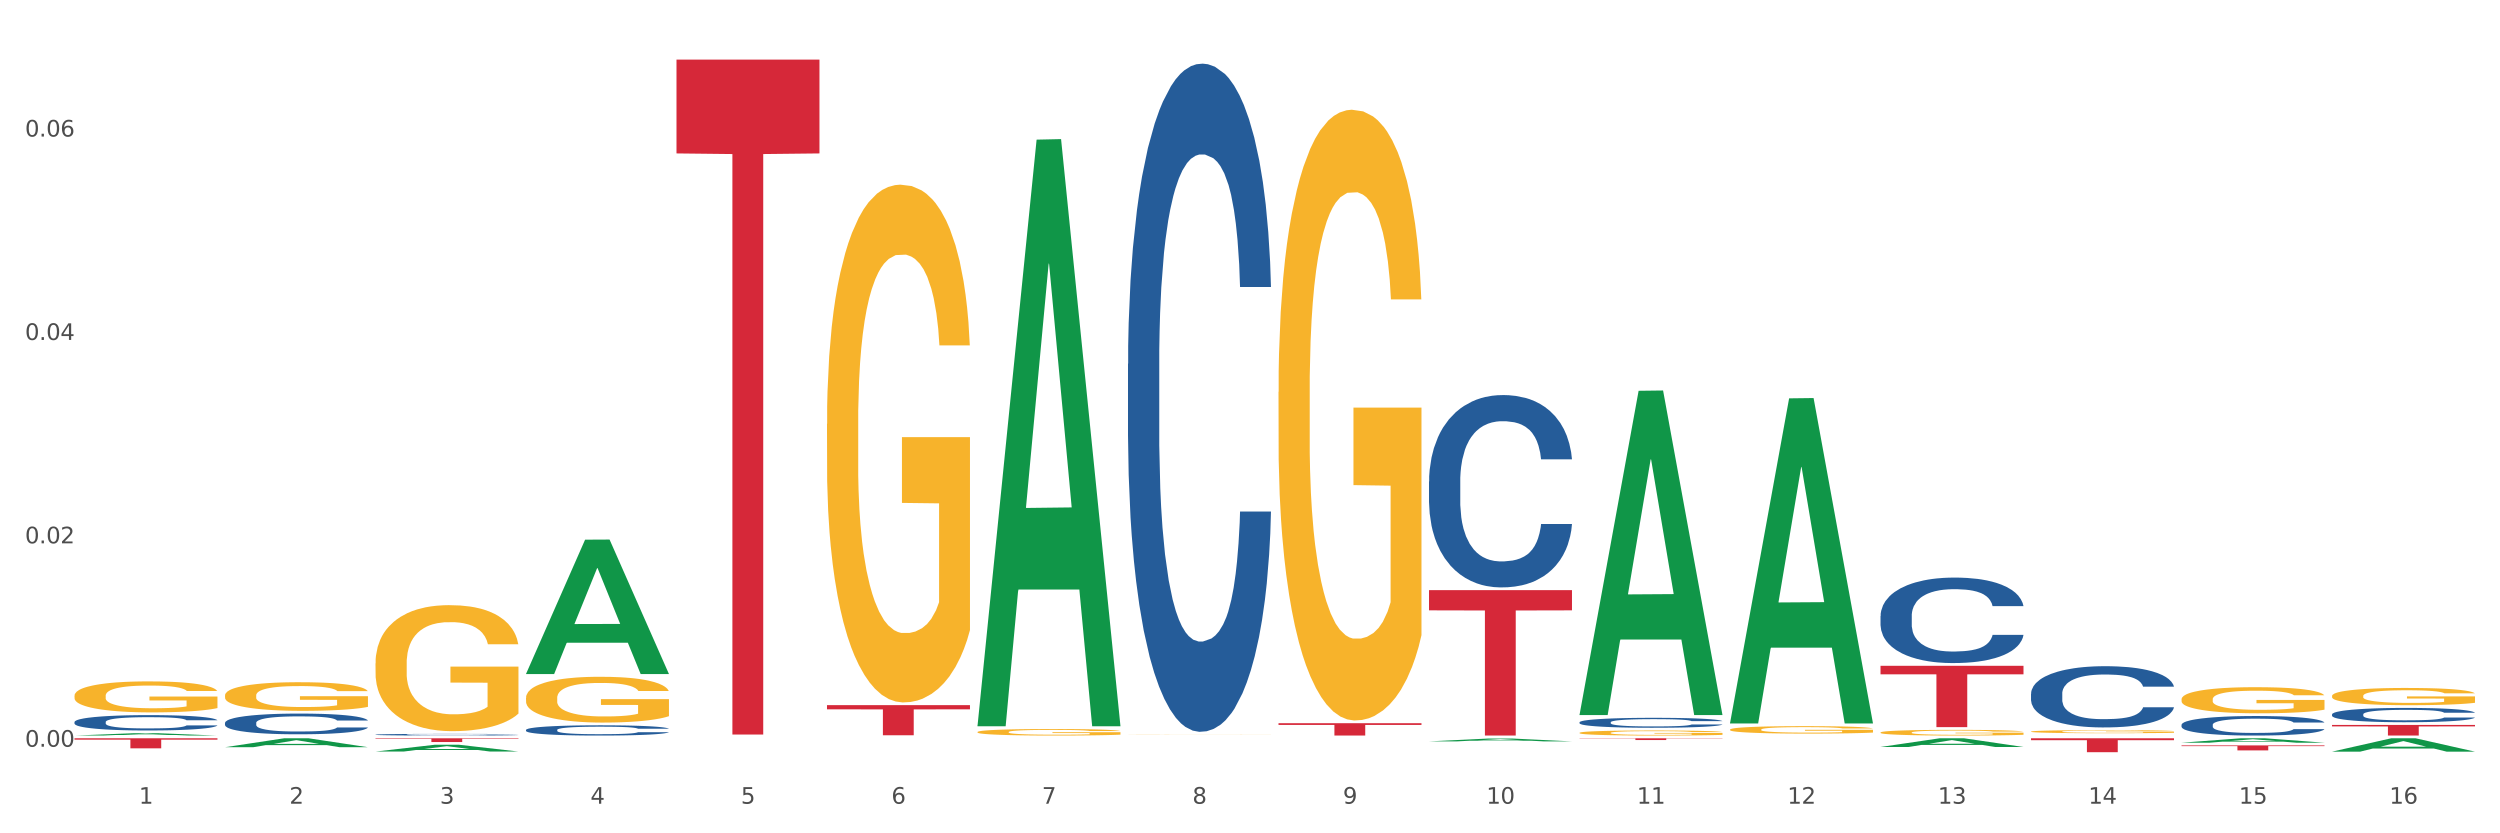 <?xml version="1.0" encoding="utf-8" standalone="no"?>
<!DOCTYPE svg PUBLIC "-//W3C//DTD SVG 1.1//EN"
  "http://www.w3.org/Graphics/SVG/1.1/DTD/svg11.dtd">
<svg xmlns:xlink="http://www.w3.org/1999/xlink" width="1080pt" height="360pt" viewBox="0 0 1080 360" xmlns="http://www.w3.org/2000/svg" version="1.1">
 <rect x="0" y="0" width="1080" height="360" fill="#333333" stroke="none"/>
 <defs>
  <style type="text/css">*{stroke-linejoin: round; stroke-linecap: butt}</style>
 </defs>
 <g id="figure_1">
  <g id="patch_1">
   <path d="M 0 360 
L 1080 360 
L 1080 0 
L 0 0 
z
" style="fill: #ffffff; stroke: #ffffff; stroke-linejoin: miter"/>
  </g>
  <g id="axes_1">
   <g id="matplotlib.axis_1">
    <g id="xtick_1">
     <g id="text_1">
      <!-- 1 -->
      <g style="fill: #4d4d4d" transform="translate(60.004 347.204) scale(0.096 -0.096)">
       <defs>
        <path id="DejaVuSans-31" d="M 794 531 
L 1825 531 
L 1825 4091 
L 703 3866 
L 703 4441 
L 1819 4666 
L 2450 4666 
L 2450 531 
L 3481 531 
L 3481 0 
L 794 0 
L 794 531 
z
" transform="scale(0.016)"/>
       </defs>
       <use xlink:href="#DejaVuSans-31"/>
      </g>
     </g>
    </g>
    <g id="xtick_2">
     <g id="text_2">
      <!-- 2 -->
      <g style="fill: #4d4d4d" transform="translate(125.021 347.204) scale(0.096 -0.096)">
       <defs>
        <path id="DejaVuSans-32" d="M 1228 531 
L 3431 531 
L 3431 0 
L 469 0 
L 469 531 
Q 828 903 1448 1529 
Q 2069 2156 2228 2338 
Q 2531 2678 2651 2914 
Q 2772 3150 2772 3378 
Q 2772 3750 2511 3984 
Q 2250 4219 1831 4219 
Q 1534 4219 1204 4116 
Q 875 4013 500 3803 
L 500 4441 
Q 881 4594 1212 4672 
Q 1544 4750 1819 4750 
Q 2544 4750 2975 4387 
Q 3406 4025 3406 3419 
Q 3406 3131 3298 2873 
Q 3191 2616 2906 2266 
Q 2828 2175 2409 1742 
Q 1991 1309 1228 531 
z
" transform="scale(0.016)"/>
       </defs>
       <use xlink:href="#DejaVuSans-32"/>
      </g>
     </g>
    </g>
    <g id="xtick_3">
     <g id="text_3">
      <!-- 3 -->
      <g style="fill: #4d4d4d" transform="translate(190.039 347.204) scale(0.096 -0.096)">
       <defs>
        <path id="DejaVuSans-33" d="M 2597 2516 
Q 3050 2419 3304 2112 
Q 3559 1806 3559 1356 
Q 3559 666 3084 287 
Q 2609 -91 1734 -91 
Q 1441 -91 1130 -33 
Q 819 25 488 141 
L 488 750 
Q 750 597 1062 519 
Q 1375 441 1716 441 
Q 2309 441 2620 675 
Q 2931 909 2931 1356 
Q 2931 1769 2642 2001 
Q 2353 2234 1838 2234 
L 1294 2234 
L 1294 2753 
L 1863 2753 
Q 2328 2753 2575 2939 
Q 2822 3125 2822 3475 
Q 2822 3834 2567 4026 
Q 2313 4219 1838 4219 
Q 1578 4219 1281 4162 
Q 984 4106 628 3988 
L 628 4550 
Q 988 4650 1302 4700 
Q 1616 4750 1894 4750 
Q 2613 4750 3031 4423 
Q 3450 4097 3450 3541 
Q 3450 3153 3228 2886 
Q 3006 2619 2597 2516 
z
" transform="scale(0.016)"/>
       </defs>
       <use xlink:href="#DejaVuSans-33"/>
      </g>
     </g>
    </g>
    <g id="xtick_4">
     <g id="text_4">
      <!-- 4 -->
      <g style="fill: #4d4d4d" transform="translate(255.056 347.204) scale(0.096 -0.096)">
       <defs>
        <path id="DejaVuSans-34" d="M 2419 4116 
L 825 1625 
L 2419 1625 
L 2419 4116 
z
M 2253 4666 
L 3047 4666 
L 3047 1625 
L 3713 1625 
L 3713 1100 
L 3047 1100 
L 3047 0 
L 2419 0 
L 2419 1100 
L 313 1100 
L 313 1709 
L 2253 4666 
z
" transform="scale(0.016)"/>
       </defs>
       <use xlink:href="#DejaVuSans-34"/>
      </g>
     </g>
    </g>
    <g id="xtick_5">
     <g id="text_5">
      <!-- 5 -->
      <g style="fill: #4d4d4d" transform="translate(320.073 347.204) scale(0.096 -0.096)">
       <defs>
        <path id="DejaVuSans-35" d="M 691 4666 
L 3169 4666 
L 3169 4134 
L 1269 4134 
L 1269 2991 
Q 1406 3038 1543 3061 
Q 1681 3084 1819 3084 
Q 2600 3084 3056 2656 
Q 3513 2228 3513 1497 
Q 3513 744 3044 326 
Q 2575 -91 1722 -91 
Q 1428 -91 1123 -41 
Q 819 9 494 109 
L 494 744 
Q 775 591 1075 516 
Q 1375 441 1709 441 
Q 2250 441 2565 725 
Q 2881 1009 2881 1497 
Q 2881 1984 2565 2268 
Q 2250 2553 1709 2553 
Q 1456 2553 1204 2497 
Q 953 2441 691 2322 
L 691 4666 
z
" transform="scale(0.016)"/>
       </defs>
       <use xlink:href="#DejaVuSans-35"/>
      </g>
     </g>
    </g>
    <g id="xtick_6">
     <g id="text_6">
      <!-- 6 -->
      <g style="fill: #4d4d4d" transform="translate(385.09 347.204) scale(0.096 -0.096)">
       <defs>
        <path id="DejaVuSans-36" d="M 2113 2584 
Q 1688 2584 1439 2293 
Q 1191 2003 1191 1497 
Q 1191 994 1439 701 
Q 1688 409 2113 409 
Q 2538 409 2786 701 
Q 3034 994 3034 1497 
Q 3034 2003 2786 2293 
Q 2538 2584 2113 2584 
z
M 3366 4563 
L 3366 3988 
Q 3128 4100 2886 4159 
Q 2644 4219 2406 4219 
Q 1781 4219 1451 3797 
Q 1122 3375 1075 2522 
Q 1259 2794 1537 2939 
Q 1816 3084 2150 3084 
Q 2853 3084 3261 2657 
Q 3669 2231 3669 1497 
Q 3669 778 3244 343 
Q 2819 -91 2113 -91 
Q 1303 -91 875 529 
Q 447 1150 447 2328 
Q 447 3434 972 4092 
Q 1497 4750 2381 4750 
Q 2619 4750 2861 4703 
Q 3103 4656 3366 4563 
z
" transform="scale(0.016)"/>
       </defs>
       <use xlink:href="#DejaVuSans-36"/>
      </g>
     </g>
    </g>
    <g id="xtick_7">
     <g id="text_7">
      <!-- 7 -->
      <g style="fill: #4d4d4d" transform="translate(450.108 347.204) scale(0.096 -0.096)">
       <defs>
        <path id="DejaVuSans-37" d="M 525 4666 
L 3525 4666 
L 3525 4397 
L 1831 0 
L 1172 0 
L 2766 4134 
L 525 4134 
L 525 4666 
z
" transform="scale(0.016)"/>
       </defs>
       <use xlink:href="#DejaVuSans-37"/>
      </g>
     </g>
    </g>
    <g id="xtick_8">
     <g id="text_8">
      <!-- 8 -->
      <g style="fill: #4d4d4d" transform="translate(515.125 347.204) scale(0.096 -0.096)">
       <defs>
        <path id="DejaVuSans-38" d="M 2034 2216 
Q 1584 2216 1326 1975 
Q 1069 1734 1069 1313 
Q 1069 891 1326 650 
Q 1584 409 2034 409 
Q 2484 409 2743 651 
Q 3003 894 3003 1313 
Q 3003 1734 2745 1975 
Q 2488 2216 2034 2216 
z
M 1403 2484 
Q 997 2584 770 2862 
Q 544 3141 544 3541 
Q 544 4100 942 4425 
Q 1341 4750 2034 4750 
Q 2731 4750 3128 4425 
Q 3525 4100 3525 3541 
Q 3525 3141 3298 2862 
Q 3072 2584 2669 2484 
Q 3125 2378 3379 2068 
Q 3634 1759 3634 1313 
Q 3634 634 3220 271 
Q 2806 -91 2034 -91 
Q 1263 -91 848 271 
Q 434 634 434 1313 
Q 434 1759 690 2068 
Q 947 2378 1403 2484 
z
M 1172 3481 
Q 1172 3119 1398 2916 
Q 1625 2713 2034 2713 
Q 2441 2713 2670 2916 
Q 2900 3119 2900 3481 
Q 2900 3844 2670 4047 
Q 2441 4250 2034 4250 
Q 1625 4250 1398 4047 
Q 1172 3844 1172 3481 
z
" transform="scale(0.016)"/>
       </defs>
       <use xlink:href="#DejaVuSans-38"/>
      </g>
     </g>
    </g>
    <g id="xtick_9">
     <g id="text_9">
      <!-- 9 -->
      <g style="fill: #4d4d4d" transform="translate(580.142 347.204) scale(0.096 -0.096)">
       <defs>
        <path id="DejaVuSans-39" d="M 703 97 
L 703 672 
Q 941 559 1184 500 
Q 1428 441 1663 441 
Q 2288 441 2617 861 
Q 2947 1281 2994 2138 
Q 2813 1869 2534 1725 
Q 2256 1581 1919 1581 
Q 1219 1581 811 2004 
Q 403 2428 403 3163 
Q 403 3881 828 4315 
Q 1253 4750 1959 4750 
Q 2769 4750 3195 4129 
Q 3622 3509 3622 2328 
Q 3622 1225 3098 567 
Q 2575 -91 1691 -91 
Q 1453 -91 1209 -44 
Q 966 3 703 97 
z
M 1959 2075 
Q 2384 2075 2632 2365 
Q 2881 2656 2881 3163 
Q 2881 3666 2632 3958 
Q 2384 4250 1959 4250 
Q 1534 4250 1286 3958 
Q 1038 3666 1038 3163 
Q 1038 2656 1286 2365 
Q 1534 2075 1959 2075 
z
" transform="scale(0.016)"/>
       </defs>
       <use xlink:href="#DejaVuSans-39"/>
      </g>
     </g>
    </g>
    <g id="xtick_10">
     <g id="text_10">
      <!-- 10 -->
      <g style="fill: #4d4d4d" transform="translate(642.105 347.204) scale(0.096 -0.096)">
       <defs>
        <path id="DejaVuSans-30" d="M 2034 4250 
Q 1547 4250 1301 3770 
Q 1056 3291 1056 2328 
Q 1056 1369 1301 889 
Q 1547 409 2034 409 
Q 2525 409 2770 889 
Q 3016 1369 3016 2328 
Q 3016 3291 2770 3770 
Q 2525 4250 2034 4250 
z
M 2034 4750 
Q 2819 4750 3233 4129 
Q 3647 3509 3647 2328 
Q 3647 1150 3233 529 
Q 2819 -91 2034 -91 
Q 1250 -91 836 529 
Q 422 1150 422 2328 
Q 422 3509 836 4129 
Q 1250 4750 2034 4750 
z
" transform="scale(0.016)"/>
       </defs>
       <use xlink:href="#DejaVuSans-31"/>
       <use xlink:href="#DejaVuSans-30" transform="translate(63.623 0)"/>
      </g>
     </g>
    </g>
    <g id="xtick_11">
     <g id="text_11">
      <!-- 11 -->
      <g style="fill: #4d4d4d" transform="translate(707.123 347.204) scale(0.096 -0.096)">
       <use xlink:href="#DejaVuSans-31"/>
       <use xlink:href="#DejaVuSans-31" transform="translate(63.623 0)"/>
      </g>
     </g>
    </g>
    <g id="xtick_12">
     <g id="text_12">
      <!-- 12 -->
      <g style="fill: #4d4d4d" transform="translate(772.14 347.204) scale(0.096 -0.096)">
       <use xlink:href="#DejaVuSans-31"/>
       <use xlink:href="#DejaVuSans-32" transform="translate(63.623 0)"/>
      </g>
     </g>
    </g>
    <g id="xtick_13">
     <g id="text_13">
      <!-- 13 -->
      <g style="fill: #4d4d4d" transform="translate(837.157 347.204) scale(0.096 -0.096)">
       <use xlink:href="#DejaVuSans-31"/>
       <use xlink:href="#DejaVuSans-33" transform="translate(63.623 0)"/>
      </g>
     </g>
    </g>
    <g id="xtick_14">
     <g id="text_14">
      <!-- 14 -->
      <g style="fill: #4d4d4d" transform="translate(902.174 347.204) scale(0.096 -0.096)">
       <use xlink:href="#DejaVuSans-31"/>
       <use xlink:href="#DejaVuSans-34" transform="translate(63.623 0)"/>
      </g>
     </g>
    </g>
    <g id="xtick_15">
     <g id="text_15">
      <!-- 15 -->
      <g style="fill: #4d4d4d" transform="translate(967.192 347.204) scale(0.096 -0.096)">
       <use xlink:href="#DejaVuSans-31"/>
       <use xlink:href="#DejaVuSans-35" transform="translate(63.623 0)"/>
      </g>
     </g>
    </g>
    <g id="xtick_16">
     <g id="text_16">
      <!-- 16 -->
      <g style="fill: #4d4d4d" transform="translate(1032.209 347.204) scale(0.096 -0.096)">
       <use xlink:href="#DejaVuSans-31"/>
       <use xlink:href="#DejaVuSans-36" transform="translate(63.623 0)"/>
      </g>
     </g>
    </g>
    <g id="xtick_17"/>
    <g id="xtick_18"/>
    <g id="xtick_19"/>
    <g id="xtick_20"/>
    <g id="xtick_21"/>
    <g id="xtick_22"/>
    <g id="xtick_23"/>
    <g id="xtick_24"/>
    <g id="xtick_25"/>
    <g id="xtick_26"/>
    <g id="xtick_27"/>
    <g id="xtick_28"/>
    <g id="xtick_29"/>
    <g id="xtick_30"/>
    <g id="xtick_31"/>
   </g>
   <g id="matplotlib.axis_2">
    <g id="ytick_1">
     <g id="text_17">
      <!-- 0.00 -->
      <g style="fill: #4d4d4d" transform="translate(10.8 322.584) scale(0.096 -0.096)">
       <defs>
        <path id="DejaVuSans-2e" d="M 684 794 
L 1344 794 
L 1344 0 
L 684 0 
L 684 794 
z
" transform="scale(0.016)"/>
       </defs>
       <use xlink:href="#DejaVuSans-30"/>
       <use xlink:href="#DejaVuSans-2e" transform="translate(63.623 0)"/>
       <use xlink:href="#DejaVuSans-30" transform="translate(95.41 0)"/>
       <use xlink:href="#DejaVuSans-30" transform="translate(159.033 0)"/>
      </g>
     </g>
    </g>
    <g id="ytick_2">
     <g id="text_18">
      <!-- 0.02 -->
      <g style="fill: #4d4d4d" transform="translate(10.8 234.721) scale(0.096 -0.096)">
       <use xlink:href="#DejaVuSans-30"/>
       <use xlink:href="#DejaVuSans-2e" transform="translate(63.623 0)"/>
       <use xlink:href="#DejaVuSans-30" transform="translate(95.41 0)"/>
       <use xlink:href="#DejaVuSans-32" transform="translate(159.033 0)"/>
      </g>
     </g>
    </g>
    <g id="ytick_3">
     <g id="text_19">
      <!-- 0.04 -->
      <g style="fill: #4d4d4d" transform="translate(10.8 146.858) scale(0.096 -0.096)">
       <use xlink:href="#DejaVuSans-30"/>
       <use xlink:href="#DejaVuSans-2e" transform="translate(63.623 0)"/>
       <use xlink:href="#DejaVuSans-30" transform="translate(95.41 0)"/>
       <use xlink:href="#DejaVuSans-34" transform="translate(159.033 0)"/>
      </g>
     </g>
    </g>
    <g id="ytick_4">
     <g id="text_20">
      <!-- 0.06 -->
      <g style="fill: #4d4d4d" transform="translate(10.8 58.995) scale(0.096 -0.096)">
       <use xlink:href="#DejaVuSans-30"/>
       <use xlink:href="#DejaVuSans-2e" transform="translate(63.623 0)"/>
       <use xlink:href="#DejaVuSans-30" transform="translate(95.41 0)"/>
       <use xlink:href="#DejaVuSans-36" transform="translate(159.033 0)"/>
      </g>
     </g>
    </g>
    <g id="ytick_5"/>
    <g id="ytick_6"/>
    <g id="ytick_7"/>
    <g id="ytick_8"/>
   </g>
   <g id="PolyCollection_1">
    <path d="M 32.175 317.762 
L 32.239 317.761 
L 57.709 316.742 
L 68.28 316.741 
L 93.941 317.764 
L 81.715 317.764 
L 76.176 317.526 
L 49.877 317.526 
L 49.686 317.53 
L 44.337 317.764 
L 32.175 317.764 
L 32.175 317.762 
L 53.188 317.384 
L 72.864 317.383 
L 63.122 316.959 
L 62.995 316.957 
L 62.867 316.96 
L 53.125 317.383 
L 53.188 317.384 
L 32.175 317.762 
z
" clip-path="url(#pf3d04db671)" style="fill: #109648"/>
    <path d="M 97.192 322.793 
L 97.256 322.79 
L 122.727 318.94 
L 133.297 318.937 
L 158.959 322.801 
L 146.733 322.801 
L 141.193 321.901 
L 114.894 321.901 
L 114.703 321.915 
L 109.354 322.801 
L 97.192 322.801 
L 97.192 322.793 
L 118.206 321.364 
L 137.882 321.36 
L 128.139 319.76 
L 128.012 319.753 
L 127.884 319.764 
L 118.142 321.36 
L 118.206 321.364 
L 97.192 322.793 
z
" clip-path="url(#pf3d04db671)" style="fill: #109648"/>
    <path d="M 162.209 324.666 
L 162.273 324.663 
L 187.744 321.738 
L 198.314 321.735 
L 223.976 324.672 
L 211.75 324.672 
L 206.21 323.988 
L 179.912 323.988 
L 179.721 323.999 
L 174.372 324.672 
L 162.209 324.672 
L 162.209 324.666 
L 183.223 323.58 
L 202.899 323.577 
L 193.156 322.361 
L 193.029 322.355 
L 192.902 322.364 
L 183.159 323.577 
L 183.223 323.58 
L 162.209 324.666 
z
" clip-path="url(#pf3d04db671)" style="fill: #109648"/>
    <path d="M 227.227 291.084 
L 227.29 291.029 
L 252.761 233.139 
L 263.331 233.084 
L 288.993 291.193 
L 276.767 291.193 
L 271.227 277.661 
L 244.929 277.661 
L 244.738 277.88 
L 239.389 291.193 
L 227.227 291.193 
L 227.227 291.084 
L 248.24 269.586 
L 267.916 269.532 
L 258.174 245.47 
L 258.046 245.361 
L 257.919 245.524 
L 248.176 269.532 
L 248.24 269.586 
L 227.227 291.084 
z
" clip-path="url(#pf3d04db671)" style="fill: #109648"/>
    <path d="M 422.278 313.283 
L 422.342 313.045 
L 447.813 60.326 
L 458.383 60.087 
L 484.045 313.759 
L 471.819 313.759 
L 466.279 254.688 
L 439.981 254.688 
L 439.79 255.641 
L 434.441 313.759 
L 422.278 313.759 
L 422.278 313.283 
L 443.292 219.436 
L 462.968 219.198 
L 453.225 114.156 
L 453.098 113.68 
L 452.971 114.395 
L 443.228 219.198 
L 443.292 219.436 
L 422.278 313.283 
z
" clip-path="url(#pf3d04db671)" style="fill: #109648"/>
    <path d="M 617.33 320.276 
L 617.394 320.275 
L 642.865 319.049 
L 653.435 319.048 
L 679.097 320.279 
L 666.871 320.279 
L 661.331 319.992 
L 635.032 319.992 
L 634.841 319.997 
L 629.492 320.279 
L 617.33 320.279 
L 617.33 320.276 
L 638.343 319.821 
L 658.02 319.82 
L 648.277 319.31 
L 648.15 319.308 
L 648.022 319.311 
L 638.28 319.82 
L 638.343 319.821 
L 617.33 320.276 
z
" clip-path="url(#pf3d04db671)" style="fill: #109648"/>
    <path d="M 682.347 308.658 
L 682.411 308.526 
L 707.882 168.82 
L 718.452 168.688 
L 744.114 308.921 
L 731.888 308.921 
L 726.348 276.266 
L 700.05 276.266 
L 699.859 276.793 
L 694.51 308.921 
L 682.347 308.921 
L 682.347 308.658 
L 703.361 256.778 
L 723.037 256.647 
L 713.294 198.578 
L 713.167 198.315 
L 713.04 198.71 
L 703.297 256.647 
L 703.361 256.778 
L 682.347 308.658 
z
" clip-path="url(#pf3d04db671)" style="fill: #109648"/>
    <path d="M 747.365 312.26 
L 747.428 312.128 
L 772.899 172.086 
L 783.469 171.954 
L 809.131 312.524 
L 796.905 312.524 
L 791.365 279.79 
L 765.067 279.79 
L 764.876 280.318 
L 759.527 312.524 
L 747.365 312.524 
L 747.365 312.26 
L 768.378 260.256 
L 788.054 260.124 
L 778.312 201.916 
L 778.184 201.652 
L 778.057 202.048 
L 768.314 260.124 
L 768.378 260.256 
L 747.365 312.26 
z
" clip-path="url(#pf3d04db671)" style="fill: #109648"/>
    <path d="M 812.382 316.436 
L 812.455 316.434 
L 812.455 316.352 
L 812.601 316.283 
L 813.33 316.113 
L 814.424 315.974 
L 815.226 315.899 
L 816.028 315.838 
L 816.976 315.777 
L 818.143 315.714 
L 820.258 315.622 
L 821.57 315.574 
L 823.175 315.525 
L 826.092 315.453 
L 828.206 315.412 
L 830.394 315.378 
L 833.967 315.338 
L 836.301 315.32 
L 838.78 315.306 
L 841.77 315.297 
L 844.031 315.295 
L 848.99 315.302 
L 853.219 315.322 
L 855.261 315.338 
L 857.886 315.365 
L 859.272 315.383 
L 861.532 315.419 
L 863.866 315.466 
L 865.47 315.507 
L 867.877 315.583 
L 869.7 315.66 
L 871.377 315.755 
L 872.252 315.82 
L 872.909 315.881 
L 873.492 315.951 
L 874.075 316.062 
L 860.949 316.062 
L 860.439 315.983 
L 859.636 315.908 
L 858.47 315.836 
L 857.449 315.791 
L 855.699 315.735 
L 854.094 315.698 
L 852.417 315.671 
L 850.375 315.649 
L 848.771 315.638 
L 846.51 315.629 
L 842.062 315.631 
L 839.072 315.649 
L 837.03 315.671 
L 835.717 315.692 
L 834.551 315.714 
L 833.238 315.746 
L 831.707 315.793 
L 830.613 315.836 
L 829.519 315.89 
L 828.644 315.944 
L 827.842 316.007 
L 827.185 316.075 
L 826.675 316.145 
L 826.237 316.231 
L 825.873 316.373 
L 825.873 316.682 
L 826.019 316.752 
L 826.383 316.844 
L 826.821 316.914 
L 827.55 316.997 
L 828.206 317.054 
L 829.446 317.135 
L 830.832 317.203 
L 831.925 317.245 
L 833.019 317.281 
L 834.915 317.331 
L 837.03 317.372 
L 838.853 317.397 
L 841.333 317.419 
L 843.01 317.428 
L 844.468 317.433 
L 848.042 317.433 
L 850.594 317.426 
L 853.438 317.41 
L 855.626 317.39 
L 857.449 317.365 
L 859.491 317.324 
L 860.803 317.286 
L 860.803 316.815 
L 844.76 316.812 
L 844.76 316.499 
L 874.148 316.499 
L 874.148 317.419 
L 872.909 317.466 
L 871.523 317.509 
L 870.065 317.548 
L 867.877 317.595 
L 865.252 317.64 
L 862.918 317.672 
L 860.439 317.699 
L 857.522 317.723 
L 853.73 317.746 
L 851.396 317.755 
L 848.479 317.762 
L 845.052 317.764 
L 842.062 317.76 
L 839.145 317.748 
L 836.082 317.728 
L 833.092 317.699 
L 830.832 317.669 
L 828.571 317.633 
L 826.164 317.586 
L 824.268 317.541 
L 822.81 317.5 
L 821.206 317.448 
L 819.455 317.381 
L 818.143 317.32 
L 816.976 317.257 
L 815.736 317.176 
L 814.861 317.106 
L 813.986 317.018 
L 813.476 316.952 
L 812.892 316.851 
L 812.455 316.709 
L 812.382 316.436 
z
" clip-path="url(#pf3d04db671)" style="fill: #f7b32b"/>
    <path d="M 1007.434 324.707 
L 1007.497 324.702 
L 1032.968 318.942 
L 1043.538 318.937 
L 1069.2 324.718 
L 1056.974 324.718 
L 1051.434 323.372 
L 1025.136 323.372 
L 1024.945 323.393 
L 1019.596 324.718 
L 1007.434 324.718 
L 1007.434 324.707 
L 1028.447 322.568 
L 1048.123 322.563 
L 1038.38 320.169 
L 1038.253 320.158 
L 1038.126 320.174 
L 1028.383 322.563 
L 1028.447 322.568 
L 1007.434 324.707 
z
" clip-path="url(#pf3d04db671)" style="fill: #109648"/>
    <path d="M 942.416 320.847 
L 942.48 320.845 
L 967.951 318.939 
L 978.521 318.937 
L 1004.183 320.85 
L 991.957 320.85 
L 986.417 320.405 
L 960.118 320.405 
L 959.927 320.412 
L 954.579 320.85 
L 942.416 320.85 
L 942.416 320.847 
L 963.43 320.139 
L 983.106 320.137 
L 973.363 319.345 
L 973.236 319.341 
L 973.109 319.346 
L 963.366 320.137 
L 963.43 320.139 
L 942.416 320.847 
z
" clip-path="url(#pf3d04db671)" style="fill: #109648"/>
    <path d="M 812.382 322.69 
L 812.446 322.686 
L 837.916 318.94 
L 848.487 318.937 
L 874.148 322.697 
L 861.922 322.697 
L 856.382 321.821 
L 830.084 321.821 
L 829.893 321.836 
L 824.544 322.697 
L 812.382 322.697 
L 812.382 322.69 
L 833.395 321.299 
L 853.071 321.295 
L 843.329 319.738 
L 843.201 319.731 
L 843.074 319.742 
L 833.332 321.295 
L 833.395 321.299 
L 812.382 322.69 
z
" clip-path="url(#pf3d04db671)" style="fill: #109648"/>
    <path d="M 682.347 318.937 
L 744.114 318.937 
L 744.114 319.043 
L 719.817 319.044 
L 719.817 319.7 
L 706.498 319.7 
L 706.498 319.044 
L 682.347 319.043 
L 682.347 318.937 
L 682.347 318.937 
z
" clip-path="url(#pf3d04db671)" style="fill: #d62839"/>
    <path d="M 877.399 316.039 
L 877.472 316.037 
L 877.472 315.994 
L 877.618 315.957 
L 878.347 315.866 
L 879.441 315.791 
L 880.243 315.752 
L 881.045 315.719 
L 881.993 315.686 
L 883.16 315.653 
L 885.275 315.603 
L 886.588 315.578 
L 888.192 315.551 
L 891.109 315.513 
L 893.224 315.491 
L 895.411 315.473 
L 898.985 315.451 
L 901.318 315.442 
L 903.798 315.435 
L 906.787 315.43 
L 909.048 315.428 
L 914.007 315.432 
L 918.236 315.443 
L 920.278 315.451 
L 922.904 315.466 
L 924.289 315.476 
L 926.55 315.495 
L 928.883 315.52 
L 930.488 315.542 
L 932.894 315.583 
L 934.717 315.624 
L 936.394 315.674 
L 937.27 315.709 
L 937.926 315.742 
L 938.509 315.779 
L 939.093 315.838 
L 925.966 315.838 
L 925.456 315.796 
L 924.654 315.756 
L 923.487 315.718 
L 922.466 315.694 
L 920.716 315.664 
L 919.111 315.644 
L 917.434 315.63 
L 915.392 315.618 
L 913.788 315.612 
L 911.527 315.607 
L 907.079 315.608 
L 904.089 315.618 
L 902.047 315.63 
L 900.735 315.641 
L 899.568 315.653 
L 898.255 315.67 
L 896.724 315.695 
L 895.63 315.718 
L 894.536 315.747 
L 893.661 315.776 
L 892.859 315.809 
L 892.203 315.846 
L 891.692 315.883 
L 891.255 315.929 
L 890.89 316.005 
L 890.89 316.17 
L 891.036 316.207 
L 891.4 316.257 
L 891.838 316.294 
L 892.567 316.339 
L 893.224 316.369 
L 894.463 316.412 
L 895.849 316.448 
L 896.943 316.471 
L 898.037 316.491 
L 899.933 316.517 
L 902.047 316.539 
L 903.87 316.552 
L 906.35 316.564 
L 908.027 316.569 
L 909.486 316.571 
L 913.059 316.571 
L 915.611 316.568 
L 918.455 316.559 
L 920.643 316.548 
L 922.466 316.535 
L 924.508 316.514 
L 925.82 316.493 
L 925.82 316.241 
L 909.777 316.24 
L 909.777 316.072 
L 939.166 316.072 
L 939.166 316.564 
L 937.926 316.589 
L 936.54 316.612 
L 935.082 316.633 
L 932.894 316.658 
L 930.269 316.682 
L 927.935 316.699 
L 925.456 316.714 
L 922.539 316.727 
L 918.747 316.739 
L 916.413 316.744 
L 913.496 316.747 
L 910.069 316.749 
L 907.079 316.746 
L 904.162 316.74 
L 901.099 316.729 
L 898.109 316.714 
L 895.849 316.698 
L 893.588 316.679 
L 891.182 316.653 
L 889.286 316.629 
L 887.827 316.608 
L 886.223 316.58 
L 884.473 316.544 
L 883.16 316.511 
L 881.993 316.477 
L 880.754 316.434 
L 879.879 316.397 
L 879.003 316.35 
L 878.493 316.315 
L 877.91 316.26 
L 877.472 316.184 
L 877.399 316.039 
z
" clip-path="url(#pf3d04db671)" style="fill: #f7b32b"/>
    <path d="M 1007.434 300.639 
L 1007.507 300.633 
L 1007.507 300.388 
L 1007.652 300.177 
L 1008.382 299.666 
L 1009.475 299.245 
L 1010.278 299.02 
L 1011.08 298.836 
L 1012.028 298.653 
L 1013.195 298.462 
L 1015.309 298.183 
L 1016.622 298.04 
L 1018.226 297.89 
L 1021.143 297.673 
L 1023.258 297.55 
L 1025.446 297.448 
L 1029.019 297.326 
L 1031.353 297.271 
L 1033.832 297.23 
L 1036.822 297.203 
L 1039.083 297.196 
L 1044.041 297.217 
L 1048.271 297.278 
L 1050.313 297.326 
L 1052.938 297.407 
L 1054.324 297.462 
L 1056.584 297.571 
L 1058.918 297.714 
L 1060.522 297.836 
L 1062.929 298.067 
L 1064.752 298.299 
L 1066.429 298.584 
L 1067.304 298.782 
L 1067.96 298.966 
L 1068.544 299.176 
L 1069.127 299.51 
L 1056.001 299.51 
L 1055.49 299.272 
L 1054.688 299.047 
L 1053.521 298.829 
L 1052.5 298.693 
L 1050.75 298.523 
L 1049.146 298.414 
L 1047.469 298.333 
L 1045.427 298.265 
L 1043.823 298.231 
L 1041.562 298.203 
L 1037.114 298.21 
L 1034.124 298.265 
L 1032.082 298.333 
L 1030.769 298.394 
L 1029.602 298.462 
L 1028.29 298.557 
L 1026.758 298.7 
L 1025.665 298.829 
L 1024.571 298.993 
L 1023.696 299.156 
L 1022.893 299.347 
L 1022.237 299.551 
L 1021.727 299.762 
L 1021.289 300.02 
L 1020.925 300.449 
L 1020.925 301.381 
L 1021.07 301.592 
L 1021.435 301.871 
L 1021.873 302.082 
L 1022.602 302.334 
L 1023.258 302.504 
L 1024.498 302.749 
L 1025.883 302.953 
L 1026.977 303.082 
L 1028.071 303.191 
L 1029.967 303.341 
L 1032.082 303.463 
L 1033.905 303.538 
L 1036.384 303.606 
L 1038.062 303.633 
L 1039.52 303.647 
L 1043.093 303.647 
L 1045.646 303.626 
L 1048.49 303.579 
L 1050.677 303.518 
L 1052.5 303.443 
L 1054.542 303.32 
L 1055.855 303.205 
L 1055.855 301.783 
L 1039.812 301.776 
L 1039.812 300.83 
L 1069.2 300.83 
L 1069.2 303.606 
L 1067.96 303.749 
L 1066.575 303.878 
L 1065.116 303.994 
L 1062.929 304.137 
L 1060.303 304.273 
L 1057.97 304.368 
L 1055.49 304.45 
L 1052.573 304.525 
L 1048.781 304.593 
L 1046.448 304.62 
L 1043.531 304.64 
L 1040.103 304.647 
L 1037.114 304.634 
L 1034.197 304.599 
L 1031.134 304.538 
L 1028.144 304.45 
L 1025.883 304.361 
L 1023.623 304.252 
L 1021.216 304.11 
L 1019.32 303.973 
L 1017.862 303.851 
L 1016.257 303.695 
L 1014.507 303.49 
L 1013.195 303.307 
L 1012.028 303.116 
L 1010.788 302.871 
L 1009.913 302.66 
L 1009.038 302.395 
L 1008.527 302.198 
L 1007.944 301.891 
L 1007.507 301.463 
L 1007.434 300.639 
z
" clip-path="url(#pf3d04db671)" style="fill: #f7b32b"/>
    <path d="M 942.416 302.08 
L 942.489 302.069 
L 942.489 301.698 
L 942.635 301.379 
L 943.364 300.606 
L 944.458 299.968 
L 945.26 299.627 
L 946.063 299.349 
L 947.011 299.071 
L 948.177 298.783 
L 950.292 298.36 
L 951.605 298.144 
L 953.209 297.917 
L 956.126 297.587 
L 958.241 297.402 
L 960.429 297.247 
L 964.002 297.062 
L 966.335 296.98 
L 968.815 296.918 
L 971.805 296.877 
L 974.065 296.866 
L 979.024 296.897 
L 983.254 296.99 
L 985.296 297.062 
L 987.921 297.186 
L 989.306 297.268 
L 991.567 297.433 
L 993.901 297.649 
L 995.505 297.835 
L 997.911 298.185 
L 999.734 298.535 
L 1001.412 298.968 
L 1002.287 299.267 
L 1002.943 299.545 
L 1003.526 299.864 
L 1004.11 300.369 
L 990.984 300.369 
L 990.473 300.009 
L 989.671 299.669 
L 988.504 299.339 
L 987.483 299.133 
L 985.733 298.875 
L 984.129 298.71 
L 982.451 298.587 
L 980.41 298.484 
L 978.805 298.432 
L 976.545 298.391 
L 972.096 298.401 
L 969.106 298.484 
L 967.065 298.587 
L 965.752 298.68 
L 964.585 298.783 
L 963.273 298.927 
L 961.741 299.143 
L 960.647 299.339 
L 959.553 299.586 
L 958.678 299.834 
L 957.876 300.122 
L 957.22 300.431 
L 956.709 300.751 
L 956.272 301.142 
L 955.907 301.791 
L 955.907 303.203 
L 956.053 303.522 
L 956.418 303.945 
L 956.855 304.264 
L 957.585 304.645 
L 958.241 304.903 
L 959.481 305.274 
L 960.866 305.583 
L 961.96 305.779 
L 963.054 305.943 
L 964.95 306.17 
L 967.065 306.356 
L 968.888 306.469 
L 971.367 306.572 
L 973.044 306.613 
L 974.503 306.634 
L 978.076 306.634 
L 980.628 306.603 
L 983.472 306.531 
L 985.66 306.438 
L 987.483 306.325 
L 989.525 306.139 
L 990.838 305.964 
L 990.838 303.811 
L 974.795 303.8 
L 974.795 302.368 
L 1004.183 302.368 
L 1004.183 306.572 
L 1002.943 306.788 
L 1001.558 306.984 
L 1000.099 307.159 
L 997.911 307.376 
L 995.286 307.582 
L 992.953 307.726 
L 990.473 307.85 
L 987.556 307.963 
L 983.764 308.066 
L 981.431 308.107 
L 978.514 308.138 
L 975.086 308.148 
L 972.096 308.128 
L 969.179 308.076 
L 966.117 307.983 
L 963.127 307.85 
L 960.866 307.716 
L 958.605 307.551 
L 956.199 307.334 
L 954.303 307.128 
L 952.844 306.943 
L 951.24 306.706 
L 949.49 306.397 
L 948.177 306.119 
L 947.011 305.83 
L 945.771 305.459 
L 944.896 305.14 
L 944.021 304.738 
L 943.51 304.439 
L 942.927 303.975 
L 942.489 303.326 
L 942.416 302.08 
z
" clip-path="url(#pf3d04db671)" style="fill: #f7b32b"/>
    <path d="M 812.382 287.619 
L 874.148 287.619 
L 874.148 291.302 
L 849.852 291.327 
L 849.852 314.122 
L 836.532 314.122 
L 836.532 291.327 
L 812.382 291.302 
L 812.382 287.644 
L 812.382 287.619 
z
" clip-path="url(#pf3d04db671)" style="fill: #d62839"/>
    <path d="M 552.313 312.428 
L 614.079 312.428 
L 614.079 313.17 
L 589.783 313.175 
L 589.783 317.764 
L 576.463 317.764 
L 576.463 313.175 
L 552.313 313.17 
L 552.313 312.433 
L 552.313 312.428 
z
" clip-path="url(#pf3d04db671)" style="fill: #d62839"/>
    <path d="M 942.416 322.023 
L 1004.183 322.023 
L 1004.183 322.323 
L 979.886 322.325 
L 979.886 324.183 
L 966.567 324.183 
L 966.567 322.325 
L 942.416 322.323 
L 942.416 322.025 
L 942.416 322.023 
z
" clip-path="url(#pf3d04db671)" style="fill: #d62839"/>
    <path d="M 877.399 318.937 
L 939.166 318.937 
L 939.166 319.772 
L 914.869 319.778 
L 914.869 324.95 
L 901.549 324.95 
L 901.549 319.778 
L 877.399 319.772 
L 877.399 318.942 
L 877.399 318.937 
z
" clip-path="url(#pf3d04db671)" style="fill: #d62839"/>
    <path d="M 617.33 254.94 
L 679.097 254.94 
L 679.097 263.671 
L 654.8 263.73 
L 654.8 317.764 
L 641.481 317.764 
L 641.481 263.73 
L 617.33 263.671 
L 617.33 254.999 
L 617.33 254.94 
z
" clip-path="url(#pf3d04db671)" style="fill: #d62839"/>
    <path d="M 357.261 183.135 
L 357.334 182.931 
L 357.334 175.576 
L 357.48 169.244 
L 358.209 153.922 
L 359.303 141.257 
L 360.105 134.516 
L 360.907 129 
L 361.855 123.484 
L 363.022 117.764 
L 365.137 109.389 
L 366.45 105.099 
L 368.054 100.605 
L 370.971 94.068 
L 373.086 90.39 
L 375.273 87.326 
L 378.847 83.649 
L 381.18 82.015 
L 383.66 80.789 
L 386.649 79.972 
L 388.91 79.768 
L 393.869 80.381 
L 398.098 82.219 
L 400.14 83.649 
L 402.766 86.101 
L 404.151 87.735 
L 406.412 91.003 
L 408.745 95.293 
L 410.35 98.97 
L 412.756 105.916 
L 414.579 112.862 
L 416.256 121.441 
L 417.132 127.366 
L 417.788 132.881 
L 418.371 139.214 
L 418.955 149.224 
L 405.828 149.224 
L 405.318 142.074 
L 404.516 135.333 
L 403.349 128.796 
L 402.328 124.71 
L 400.578 119.603 
L 398.974 116.334 
L 397.296 113.883 
L 395.254 111.84 
L 393.65 110.819 
L 391.39 110.002 
L 386.941 110.206 
L 383.951 111.84 
L 381.909 113.883 
L 380.597 115.722 
L 379.43 117.764 
L 378.117 120.624 
L 376.586 124.914 
L 375.492 128.796 
L 374.398 133.698 
L 373.523 138.601 
L 372.721 144.321 
L 372.065 150.45 
L 371.554 156.782 
L 371.117 164.545 
L 370.752 177.415 
L 370.752 205.402 
L 370.898 211.734 
L 371.263 220.11 
L 371.7 226.443 
L 372.429 234.001 
L 373.086 239.108 
L 374.325 246.463 
L 375.711 252.591 
L 376.805 256.472 
L 377.899 259.741 
L 379.795 264.235 
L 381.909 267.912 
L 383.733 270.159 
L 386.212 272.202 
L 387.889 273.019 
L 389.348 273.428 
L 392.921 273.428 
L 395.473 272.815 
L 398.317 271.385 
L 400.505 269.547 
L 402.328 267.299 
L 404.37 263.622 
L 405.683 260.15 
L 405.683 217.454 
L 389.639 217.25 
L 389.639 188.855 
L 419.028 188.855 
L 419.028 272.202 
L 417.788 276.492 
L 416.402 280.374 
L 414.944 283.846 
L 412.756 288.136 
L 410.131 292.222 
L 407.797 295.082 
L 405.318 297.533 
L 402.401 299.78 
L 398.609 301.823 
L 396.275 302.64 
L 393.358 303.253 
L 389.931 303.457 
L 386.941 303.049 
L 384.024 302.027 
L 380.961 300.189 
L 377.972 297.533 
L 375.711 294.878 
L 373.45 291.609 
L 371.044 287.319 
L 369.148 283.233 
L 367.689 279.556 
L 366.085 274.858 
L 364.335 268.729 
L 363.022 263.214 
L 361.855 257.494 
L 360.616 250.14 
L 359.741 243.807 
L 358.866 235.84 
L 358.355 229.916 
L 357.772 220.723 
L 357.334 207.853 
L 357.261 183.135 
z
" clip-path="url(#pf3d04db671)" style="fill: #f7b32b"/>
    <path d="M 422.278 316.241 
L 422.351 316.238 
L 422.351 316.145 
L 422.497 316.065 
L 423.226 315.871 
L 424.32 315.711 
L 425.122 315.625 
L 425.925 315.555 
L 426.873 315.486 
L 428.039 315.413 
L 430.154 315.307 
L 431.467 315.253 
L 433.071 315.196 
L 435.988 315.113 
L 438.103 315.067 
L 440.291 315.028 
L 443.864 314.981 
L 446.197 314.961 
L 448.677 314.945 
L 451.667 314.935 
L 453.927 314.932 
L 458.886 314.94 
L 463.116 314.963 
L 465.158 314.981 
L 467.783 315.012 
L 469.168 315.033 
L 471.429 315.074 
L 473.763 315.129 
L 475.367 315.175 
L 477.773 315.263 
L 479.596 315.351 
L 481.274 315.46 
L 482.149 315.535 
L 482.805 315.605 
L 483.389 315.685 
L 483.972 315.811 
L 470.846 315.811 
L 470.335 315.721 
L 469.533 315.636 
L 468.366 315.553 
L 467.345 315.501 
L 465.595 315.436 
L 463.991 315.395 
L 462.314 315.364 
L 460.272 315.338 
L 458.667 315.325 
L 456.407 315.315 
L 451.958 315.318 
L 448.969 315.338 
L 446.927 315.364 
L 445.614 315.387 
L 444.447 315.413 
L 443.135 315.449 
L 441.603 315.504 
L 440.509 315.553 
L 439.416 315.615 
L 438.54 315.677 
L 437.738 315.749 
L 437.082 315.827 
L 436.571 315.907 
L 436.134 316.005 
L 435.769 316.168 
L 435.769 316.523 
L 435.915 316.603 
L 436.28 316.709 
L 436.717 316.789 
L 437.447 316.885 
L 438.103 316.949 
L 439.343 317.043 
L 440.728 317.12 
L 441.822 317.169 
L 442.916 317.211 
L 444.812 317.268 
L 446.927 317.314 
L 448.75 317.343 
L 451.229 317.368 
L 452.906 317.379 
L 454.365 317.384 
L 457.938 317.384 
L 460.49 317.376 
L 463.334 317.358 
L 465.522 317.335 
L 467.345 317.306 
L 469.387 317.26 
L 470.7 317.216 
L 470.7 316.675 
L 454.657 316.673 
L 454.657 316.313 
L 484.045 316.313 
L 484.045 317.368 
L 482.805 317.423 
L 481.42 317.472 
L 479.961 317.516 
L 477.773 317.57 
L 475.148 317.622 
L 472.815 317.658 
L 470.335 317.689 
L 467.418 317.718 
L 463.626 317.743 
L 461.293 317.754 
L 458.376 317.761 
L 454.948 317.764 
L 451.958 317.759 
L 449.041 317.746 
L 445.979 317.723 
L 442.989 317.689 
L 440.728 317.655 
L 438.468 317.614 
L 436.061 317.56 
L 434.165 317.508 
L 432.707 317.461 
L 431.102 317.402 
L 429.352 317.324 
L 428.039 317.255 
L 426.873 317.182 
L 425.633 317.089 
L 424.758 317.009 
L 423.883 316.908 
L 423.372 316.833 
L 422.789 316.717 
L 422.351 316.554 
L 422.278 316.241 
z
" clip-path="url(#pf3d04db671)" style="fill: #f7b32b"/>
    <path d="M 487.296 317.366 
L 487.369 317.366 
L 487.369 317.363 
L 487.514 317.361 
L 488.244 317.356 
L 489.338 317.351 
L 490.14 317.349 
L 490.942 317.347 
L 491.89 317.345 
L 493.057 317.343 
L 495.171 317.34 
L 496.484 317.338 
L 498.088 317.337 
L 501.005 317.334 
L 503.12 317.333 
L 505.308 317.332 
L 508.881 317.331 
L 511.215 317.33 
L 513.694 317.33 
L 516.684 317.329 
L 518.945 317.329 
L 523.903 317.33 
L 528.133 317.33 
L 530.175 317.331 
L 532.8 317.332 
L 534.186 317.332 
L 536.446 317.333 
L 538.78 317.335 
L 540.384 317.336 
L 542.791 317.339 
L 544.614 317.341 
L 546.291 317.344 
L 547.166 317.346 
L 547.822 317.348 
L 548.406 317.35 
L 548.989 317.354 
L 535.863 317.354 
L 535.352 317.352 
L 534.55 317.349 
L 533.383 317.347 
L 532.363 317.345 
L 530.612 317.343 
L 529.008 317.342 
L 527.331 317.341 
L 525.289 317.341 
L 523.685 317.34 
L 521.424 317.34 
L 516.976 317.34 
L 513.986 317.341 
L 511.944 317.341 
L 510.631 317.342 
L 509.464 317.343 
L 508.152 317.344 
L 506.62 317.345 
L 505.527 317.347 
L 504.433 317.349 
L 503.558 317.35 
L 502.756 317.352 
L 502.099 317.354 
L 501.589 317.357 
L 501.151 317.36 
L 500.787 317.364 
L 500.787 317.374 
L 500.932 317.376 
L 501.297 317.379 
L 501.735 317.382 
L 502.464 317.384 
L 503.12 317.386 
L 504.36 317.389 
L 505.745 317.391 
L 506.839 317.392 
L 507.933 317.393 
L 509.829 317.395 
L 511.944 317.396 
L 513.767 317.397 
L 516.246 317.398 
L 517.924 317.398 
L 519.382 317.398 
L 522.955 317.398 
L 525.508 317.398 
L 528.352 317.398 
L 530.539 317.397 
L 532.363 317.396 
L 534.404 317.395 
L 535.717 317.394 
L 535.717 317.378 
L 519.674 317.378 
L 519.674 317.368 
L 549.062 317.368 
L 549.062 317.398 
L 547.822 317.399 
L 546.437 317.401 
L 544.978 317.402 
L 542.791 317.404 
L 540.165 317.405 
L 537.832 317.406 
L 535.352 317.407 
L 532.435 317.408 
L 528.643 317.408 
L 526.31 317.409 
L 523.393 317.409 
L 519.966 317.409 
L 516.976 317.409 
L 514.059 317.408 
L 510.996 317.408 
L 508.006 317.407 
L 505.745 317.406 
L 503.485 317.405 
L 501.078 317.403 
L 499.182 317.402 
L 497.724 317.4 
L 496.119 317.399 
L 494.369 317.397 
L 493.057 317.395 
L 491.89 317.393 
L 490.65 317.39 
L 489.775 317.388 
L 488.9 317.385 
L 488.39 317.383 
L 487.806 317.38 
L 487.369 317.375 
L 487.296 317.366 
z
" clip-path="url(#pf3d04db671)" style="fill: #f7b32b"/>
    <path d="M 552.313 169.327 
L 552.386 169.086 
L 552.386 160.411 
L 552.532 152.941 
L 553.261 134.869 
L 554.355 119.929 
L 555.157 111.977 
L 555.959 105.471 
L 556.907 98.965 
L 558.074 92.218 
L 560.189 82.338 
L 561.501 77.278 
L 563.106 71.977 
L 566.023 64.266 
L 568.137 59.929 
L 570.325 56.314 
L 573.898 51.977 
L 576.232 50.049 
L 578.711 48.603 
L 581.701 47.639 
L 583.962 47.398 
L 588.921 48.121 
L 593.15 50.29 
L 595.192 51.977 
L 597.817 54.868 
L 599.203 56.796 
L 601.464 60.652 
L 603.797 65.712 
L 605.401 70.049 
L 607.808 78.242 
L 609.631 86.435 
L 611.308 96.555 
L 612.183 103.543 
L 612.84 110.049 
L 613.423 117.519 
L 614.006 129.327 
L 600.88 129.327 
L 600.37 120.893 
L 599.567 112.941 
L 598.401 105.23 
L 597.38 100.411 
L 595.63 94.387 
L 594.025 90.531 
L 592.348 87.64 
L 590.306 85.23 
L 588.702 84.025 
L 586.441 83.061 
L 581.993 83.302 
L 579.003 85.23 
L 576.961 87.64 
L 575.649 89.808 
L 574.482 92.218 
L 573.169 95.592 
L 571.638 100.652 
L 570.544 105.23 
L 569.45 111.013 
L 568.575 116.797 
L 567.773 123.544 
L 567.116 130.772 
L 566.606 138.242 
L 566.168 147.399 
L 565.804 162.58 
L 565.804 195.592 
L 565.95 203.062 
L 566.314 212.942 
L 566.752 220.412 
L 567.481 229.327 
L 568.137 235.352 
L 569.377 244.026 
L 570.763 251.255 
L 571.856 255.834 
L 572.95 259.689 
L 574.846 264.99 
L 576.961 269.328 
L 578.784 271.978 
L 581.264 274.388 
L 582.941 275.352 
L 584.399 275.834 
L 587.973 275.834 
L 590.525 275.111 
L 593.369 273.424 
L 595.557 271.255 
L 597.38 268.605 
L 599.422 264.267 
L 600.734 260.171 
L 600.734 209.809 
L 584.691 209.568 
L 584.691 176.074 
L 614.079 176.074 
L 614.079 274.388 
L 612.84 279.448 
L 611.454 284.027 
L 609.996 288.123 
L 607.808 293.183 
L 605.183 298.003 
L 602.849 301.376 
L 600.37 304.268 
L 597.453 306.918 
L 593.661 309.328 
L 591.327 310.292 
L 588.41 311.015 
L 584.983 311.256 
L 581.993 310.774 
L 579.076 309.569 
L 576.013 307.4 
L 573.023 304.268 
L 570.763 301.135 
L 568.502 297.28 
L 566.096 292.219 
L 564.199 287.4 
L 562.741 283.063 
L 561.137 277.52 
L 559.387 270.292 
L 558.074 263.785 
L 556.907 257.038 
L 555.667 248.364 
L 554.792 240.894 
L 553.917 231.496 
L 553.407 224.508 
L 552.823 213.665 
L 552.386 198.484 
L 552.313 169.327 
z
" clip-path="url(#pf3d04db671)" style="fill: #f7b32b"/>
    <path d="M 682.347 316.584 
L 682.42 316.582 
L 682.42 316.509 
L 682.566 316.447 
L 683.295 316.297 
L 684.389 316.173 
L 685.191 316.107 
L 685.994 316.053 
L 686.942 315.998 
L 688.108 315.942 
L 690.223 315.86 
L 691.536 315.818 
L 693.14 315.774 
L 696.057 315.71 
L 698.172 315.674 
L 700.36 315.644 
L 703.933 315.608 
L 706.266 315.592 
L 708.746 315.58 
L 711.736 315.572 
L 713.996 315.57 
L 718.955 315.576 
L 723.185 315.594 
L 725.227 315.608 
L 727.852 315.632 
L 729.237 315.648 
L 731.498 315.68 
L 733.832 315.722 
L 735.436 315.758 
L 737.842 315.826 
L 739.665 315.894 
L 741.343 315.978 
L 742.218 316.037 
L 742.874 316.091 
L 743.457 316.153 
L 744.041 316.251 
L 730.915 316.251 
L 730.404 316.181 
L 729.602 316.115 
L 728.435 316.051 
L 727.414 316.01 
L 725.664 315.96 
L 724.06 315.928 
L 722.383 315.904 
L 720.341 315.884 
L 718.736 315.874 
L 716.476 315.866 
L 712.027 315.868 
L 709.037 315.884 
L 706.996 315.904 
L 705.683 315.922 
L 704.516 315.942 
L 703.204 315.97 
L 701.672 316.012 
L 700.578 316.051 
L 699.484 316.099 
L 698.609 316.147 
L 697.807 316.203 
L 697.151 316.263 
L 696.64 316.325 
L 696.203 316.401 
L 695.838 316.528 
L 695.838 316.802 
L 695.984 316.864 
L 696.349 316.946 
L 696.786 317.009 
L 697.516 317.083 
L 698.172 317.133 
L 699.412 317.205 
L 700.797 317.265 
L 701.891 317.303 
L 702.985 317.335 
L 704.881 317.379 
L 706.996 317.415 
L 708.819 317.437 
L 711.298 317.457 
L 712.975 317.465 
L 714.434 317.469 
L 718.007 317.469 
L 720.559 317.463 
L 723.403 317.449 
L 725.591 317.431 
L 727.414 317.409 
L 729.456 317.373 
L 730.769 317.339 
L 730.769 316.92 
L 714.726 316.918 
L 714.726 316.64 
L 744.114 316.64 
L 744.114 317.457 
L 742.874 317.5 
L 741.489 317.538 
L 740.03 317.572 
L 737.842 317.614 
L 735.217 317.654 
L 732.884 317.682 
L 730.404 317.706 
L 727.487 317.728 
L 723.695 317.748 
L 721.362 317.756 
L 718.445 317.762 
L 715.017 317.764 
L 712.027 317.76 
L 709.11 317.75 
L 706.048 317.732 
L 703.058 317.706 
L 700.797 317.68 
L 698.536 317.648 
L 696.13 317.606 
L 694.234 317.566 
L 692.776 317.53 
L 691.171 317.483 
L 689.421 317.423 
L 688.108 317.369 
L 686.942 317.313 
L 685.702 317.241 
L 684.827 317.179 
L 683.952 317.101 
L 683.441 317.043 
L 682.858 316.952 
L 682.42 316.826 
L 682.347 316.584 
z
" clip-path="url(#pf3d04db671)" style="fill: #f7b32b"/>
    <path d="M 747.365 315.185 
L 747.438 315.182 
L 747.438 315.076 
L 747.583 314.985 
L 748.313 314.764 
L 749.407 314.582 
L 750.209 314.485 
L 751.011 314.405 
L 751.959 314.326 
L 753.126 314.244 
L 755.24 314.123 
L 756.553 314.061 
L 758.157 313.997 
L 761.074 313.902 
L 763.189 313.85 
L 765.377 313.805 
L 768.95 313.752 
L 771.284 313.729 
L 773.763 313.711 
L 776.753 313.699 
L 779.014 313.697 
L 783.972 313.705 
L 788.202 313.732 
L 790.244 313.752 
L 792.869 313.788 
L 794.255 313.811 
L 796.515 313.858 
L 798.849 313.92 
L 800.453 313.973 
L 802.86 314.073 
L 804.683 314.173 
L 806.36 314.297 
L 807.235 314.382 
L 807.891 314.461 
L 808.475 314.552 
L 809.058 314.697 
L 795.932 314.697 
L 795.421 314.594 
L 794.619 314.497 
L 793.452 314.402 
L 792.432 314.344 
L 790.681 314.27 
L 789.077 314.223 
L 787.4 314.188 
L 785.358 314.158 
L 783.754 314.144 
L 781.493 314.132 
L 777.045 314.135 
L 774.055 314.158 
L 772.013 314.188 
L 770.7 314.214 
L 769.533 314.244 
L 768.221 314.285 
L 766.689 314.347 
L 765.596 314.402 
L 764.502 314.473 
L 763.627 314.544 
L 762.824 314.626 
L 762.168 314.714 
L 761.658 314.805 
L 761.22 314.917 
L 760.856 315.103 
L 760.856 315.505 
L 761.001 315.597 
L 761.366 315.717 
L 761.804 315.808 
L 762.533 315.917 
L 763.189 315.991 
L 764.429 316.097 
L 765.814 316.185 
L 766.908 316.241 
L 768.002 316.288 
L 769.898 316.353 
L 772.013 316.406 
L 773.836 316.438 
L 776.315 316.467 
L 777.993 316.479 
L 779.451 316.485 
L 783.024 316.485 
L 785.577 316.476 
L 788.421 316.456 
L 790.608 316.429 
L 792.432 316.397 
L 794.473 316.344 
L 795.786 316.294 
L 795.786 315.679 
L 779.743 315.676 
L 779.743 315.267 
L 809.131 315.267 
L 809.131 316.467 
L 807.891 316.529 
L 806.506 316.585 
L 805.047 316.635 
L 802.86 316.697 
L 800.234 316.756 
L 797.901 316.797 
L 795.421 316.832 
L 792.504 316.864 
L 788.712 316.894 
L 786.379 316.906 
L 783.462 316.914 
L 780.034 316.917 
L 777.045 316.911 
L 774.128 316.897 
L 771.065 316.87 
L 768.075 316.832 
L 765.814 316.794 
L 763.554 316.747 
L 761.147 316.685 
L 759.251 316.626 
L 757.793 316.573 
L 756.188 316.506 
L 754.438 316.417 
L 753.126 316.338 
L 751.959 316.256 
L 750.719 316.15 
L 749.844 316.058 
L 748.969 315.944 
L 748.459 315.858 
L 747.875 315.726 
L 747.438 315.541 
L 747.365 315.185 
z
" clip-path="url(#pf3d04db671)" style="fill: #f7b32b"/>
    <path d="M 32.175 311.912 
L 32.248 311.906 
L 32.248 311.737 
L 32.467 311.506 
L 33.27 311.082 
L 34.292 310.76 
L 36.045 310.385 
L 36.994 310.227 
L 38.235 310.051 
L 40.79 309.766 
L 43.711 309.524 
L 45.755 309.39 
L 47.288 309.305 
L 50.72 309.154 
L 52.691 309.087 
L 54.735 309.032 
L 56.487 308.996 
L 59.408 308.954 
L 61.744 308.935 
L 64.445 308.929 
L 66.709 308.935 
L 69.702 308.96 
L 74.083 309.032 
L 75.762 309.075 
L 78.025 309.148 
L 80.362 309.245 
L 82.26 309.342 
L 84.45 309.481 
L 86.713 309.663 
L 88.904 309.893 
L 90.437 310.106 
L 91.678 310.33 
L 92.773 310.603 
L 93.576 310.9 
L 93.941 311.148 
L 80.581 311.148 
L 80.216 310.924 
L 79.485 310.682 
L 78.755 310.518 
L 77.952 310.385 
L 76.711 310.233 
L 75.616 310.136 
L 73.791 310.021 
L 72.111 309.948 
L 70.724 309.906 
L 69.045 309.869 
L 65.468 309.833 
L 62.912 309.833 
L 61.306 309.845 
L 59.335 309.875 
L 57.655 309.918 
L 55.684 309.99 
L 54.151 310.069 
L 52.618 310.172 
L 51.742 310.245 
L 50.427 310.378 
L 49.551 310.488 
L 48.383 310.676 
L 47.726 310.809 
L 46.558 311.155 
L 46.047 311.409 
L 45.828 311.585 
L 45.682 311.779 
L 45.682 312.725 
L 46.12 313.149 
L 46.485 313.331 
L 47.069 313.537 
L 48.164 313.804 
L 49.77 314.065 
L 51.45 314.253 
L 52.837 314.368 
L 54.151 314.453 
L 55.465 314.52 
L 57.071 314.58 
L 58.386 314.617 
L 60.357 314.653 
L 62.693 314.671 
L 64.518 314.671 
L 68.242 314.641 
L 69.921 314.611 
L 71.527 314.568 
L 73.28 314.501 
L 74.667 314.429 
L 75.47 314.374 
L 76.784 314.259 
L 77.806 314.138 
L 78.682 313.998 
L 79.266 313.877 
L 79.923 313.695 
L 80.435 313.489 
L 80.581 313.38 
L 93.941 313.38 
L 93.649 313.598 
L 93.138 313.81 
L 92.116 314.095 
L 91.313 314.259 
L 90.072 314.459 
L 88.758 314.629 
L 86.932 314.817 
L 85.253 314.956 
L 83.501 315.077 
L 81.603 315.187 
L 78.171 315.338 
L 76.93 315.381 
L 74.302 315.453 
L 72.257 315.496 
L 69.264 315.538 
L 66.198 315.562 
L 62.985 315.569 
L 60.138 315.556 
L 56.998 315.52 
L 55.027 315.484 
L 52.837 315.429 
L 50.281 315.344 
L 47.872 315.241 
L 45.609 315.12 
L 43.492 314.98 
L 41.52 314.823 
L 38.965 314.562 
L 37.067 314.307 
L 35.679 314.071 
L 34.73 313.871 
L 33.781 313.616 
L 33.27 313.44 
L 32.467 313.016 
L 32.175 312.622 
L 32.175 311.912 
z
" clip-path="url(#pf3d04db671)" style="fill: #255c99"/>
    <path d="M 162.209 318.937 
L 223.976 318.937 
L 223.976 319.163 
L 199.679 319.164 
L 199.679 320.562 
L 186.36 320.562 
L 186.36 319.164 
L 162.209 319.163 
L 162.209 318.938 
L 162.209 318.937 
z
" clip-path="url(#pf3d04db671)" style="fill: #d62839"/>
    <path d="M 292.244 25.759 
L 354.01 25.759 
L 354.01 66.278 
L 329.714 66.552 
L 329.714 317.327 
L 316.394 317.327 
L 316.394 66.552 
L 292.244 66.278 
L 292.244 26.033 
L 292.244 25.759 
z
" clip-path="url(#pf3d04db671)" style="fill: #d62839"/>
    <path d="M 32.175 318.937 
L 93.941 318.937 
L 93.941 319.54 
L 69.645 319.544 
L 69.645 323.28 
L 56.325 323.28 
L 56.325 319.544 
L 32.175 319.54 
L 32.175 318.941 
L 32.175 318.937 
z
" clip-path="url(#pf3d04db671)" style="fill: #d62839"/>
    <path d="M 1007.434 313.179 
L 1069.2 313.179 
L 1069.2 313.816 
L 1044.903 313.821 
L 1044.903 317.764 
L 1031.584 317.764 
L 1031.584 313.821 
L 1007.434 313.816 
L 1007.434 313.184 
L 1007.434 313.179 
z
" clip-path="url(#pf3d04db671)" style="fill: #d62839"/>
    <path d="M 357.261 304.63 
L 419.028 304.63 
L 419.028 306.439 
L 394.731 306.452 
L 394.731 317.648 
L 381.412 317.648 
L 381.412 306.452 
L 357.261 306.439 
L 357.261 304.642 
L 357.261 304.63 
z
" clip-path="url(#pf3d04db671)" style="fill: #d62839"/>
    <path d="M 32.175 300.552 
L 32.248 300.539 
L 32.248 300.099 
L 32.394 299.72 
L 33.123 298.802 
L 34.217 298.044 
L 35.019 297.64 
L 35.821 297.31 
L 36.769 296.98 
L 37.936 296.637 
L 40.051 296.136 
L 41.363 295.879 
L 42.968 295.61 
L 45.885 295.218 
L 47.999 294.998 
L 50.187 294.815 
L 53.76 294.594 
L 56.094 294.497 
L 58.573 294.423 
L 61.563 294.374 
L 63.824 294.362 
L 68.783 294.399 
L 73.012 294.509 
L 75.054 294.594 
L 77.679 294.741 
L 79.065 294.839 
L 81.326 295.035 
L 83.659 295.292 
L 85.263 295.512 
L 87.67 295.928 
L 89.493 296.344 
L 91.17 296.857 
L 92.045 297.212 
L 92.702 297.542 
L 93.285 297.922 
L 93.868 298.521 
L 80.742 298.521 
L 80.232 298.093 
L 79.43 297.689 
L 78.263 297.298 
L 77.242 297.053 
L 75.492 296.747 
L 73.887 296.552 
L 72.21 296.405 
L 70.168 296.283 
L 68.564 296.221 
L 66.303 296.172 
L 61.855 296.185 
L 58.865 296.283 
L 56.823 296.405 
L 55.511 296.515 
L 54.344 296.637 
L 53.031 296.809 
L 51.5 297.065 
L 50.406 297.298 
L 49.312 297.591 
L 48.437 297.885 
L 47.635 298.227 
L 46.979 298.594 
L 46.468 298.974 
L 46.031 299.439 
L 45.666 300.209 
L 45.666 301.885 
L 45.812 302.264 
L 46.176 302.766 
L 46.614 303.145 
L 47.343 303.598 
L 47.999 303.903 
L 49.239 304.344 
L 50.625 304.711 
L 51.719 304.943 
L 52.812 305.139 
L 54.708 305.408 
L 56.823 305.628 
L 58.646 305.763 
L 61.126 305.885 
L 62.803 305.934 
L 64.261 305.958 
L 67.835 305.958 
L 70.387 305.922 
L 73.231 305.836 
L 75.419 305.726 
L 77.242 305.591 
L 79.284 305.371 
L 80.596 305.163 
L 80.596 302.607 
L 64.553 302.595 
L 64.553 300.894 
L 93.941 300.894 
L 93.941 305.885 
L 92.702 306.142 
L 91.316 306.374 
L 89.858 306.582 
L 87.67 306.839 
L 85.045 307.084 
L 82.711 307.255 
L 80.232 307.402 
L 77.315 307.536 
L 73.523 307.659 
L 71.189 307.708 
L 68.272 307.744 
L 64.845 307.757 
L 61.855 307.732 
L 58.938 307.671 
L 55.875 307.561 
L 52.885 307.402 
L 50.625 307.243 
L 48.364 307.047 
L 45.958 306.79 
L 44.062 306.546 
L 42.603 306.325 
L 40.999 306.044 
L 39.249 305.677 
L 37.936 305.347 
L 36.769 305.004 
L 35.529 304.564 
L 34.654 304.185 
L 33.779 303.708 
L 33.269 303.353 
L 32.685 302.802 
L 32.248 302.032 
L 32.175 300.552 
z
" clip-path="url(#pf3d04db671)" style="fill: #f7b32b"/>
    <path d="M 97.192 300.435 
L 97.265 300.424 
L 97.265 300.017 
L 97.411 299.667 
L 98.14 298.819 
L 99.234 298.119 
L 100.036 297.746 
L 100.838 297.44 
L 101.786 297.135 
L 102.953 296.819 
L 105.068 296.355 
L 106.381 296.118 
L 107.985 295.869 
L 110.902 295.508 
L 113.017 295.304 
L 115.204 295.135 
L 118.778 294.931 
L 121.111 294.841 
L 123.591 294.773 
L 126.58 294.728 
L 128.841 294.717 
L 133.8 294.751 
L 138.03 294.852 
L 140.071 294.931 
L 142.697 295.067 
L 144.082 295.157 
L 146.343 295.338 
L 148.676 295.576 
L 150.281 295.779 
L 152.687 296.163 
L 154.51 296.548 
L 156.188 297.022 
L 157.063 297.35 
L 157.719 297.655 
L 158.302 298.006 
L 158.886 298.559 
L 145.759 298.559 
L 145.249 298.164 
L 144.447 297.791 
L 143.28 297.429 
L 142.259 297.203 
L 140.509 296.921 
L 138.905 296.74 
L 137.227 296.604 
L 135.185 296.491 
L 133.581 296.435 
L 131.321 296.389 
L 126.872 296.401 
L 123.882 296.491 
L 121.84 296.604 
L 120.528 296.706 
L 119.361 296.819 
L 118.048 296.977 
L 116.517 297.214 
L 115.423 297.429 
L 114.329 297.7 
L 113.454 297.972 
L 112.652 298.288 
L 111.996 298.627 
L 111.485 298.977 
L 111.048 299.407 
L 110.683 300.119 
L 110.683 301.667 
L 110.829 302.018 
L 111.194 302.481 
L 111.631 302.831 
L 112.36 303.249 
L 113.017 303.532 
L 114.256 303.939 
L 115.642 304.278 
L 116.736 304.493 
L 117.83 304.674 
L 119.726 304.922 
L 121.84 305.126 
L 123.664 305.25 
L 126.143 305.363 
L 127.82 305.408 
L 129.279 305.431 
L 132.852 305.431 
L 135.404 305.397 
L 138.248 305.318 
L 140.436 305.216 
L 142.259 305.092 
L 144.301 304.888 
L 145.614 304.696 
L 145.614 302.334 
L 129.57 302.323 
L 129.57 300.752 
L 158.959 300.752 
L 158.959 305.363 
L 157.719 305.6 
L 156.333 305.815 
L 154.875 306.007 
L 152.687 306.244 
L 150.062 306.47 
L 147.728 306.629 
L 145.249 306.764 
L 142.332 306.889 
L 138.54 307.002 
L 136.206 307.047 
L 133.289 307.081 
L 129.862 307.092 
L 126.872 307.069 
L 123.955 307.013 
L 120.892 306.911 
L 117.903 306.764 
L 115.642 306.617 
L 113.381 306.437 
L 110.975 306.199 
L 109.079 305.973 
L 107.62 305.77 
L 106.016 305.51 
L 104.266 305.171 
L 102.953 304.866 
L 101.786 304.549 
L 100.547 304.142 
L 99.672 303.792 
L 98.797 303.351 
L 98.286 303.023 
L 97.703 302.515 
L 97.265 301.803 
L 97.192 300.435 
z
" clip-path="url(#pf3d04db671)" style="fill: #f7b32b"/>
    <path d="M 162.209 286.581 
L 162.282 286.531 
L 162.282 284.741 
L 162.428 283.2 
L 163.157 279.471 
L 164.251 276.388 
L 165.054 274.748 
L 165.856 273.405 
L 166.804 272.063 
L 167.97 270.671 
L 170.085 268.632 
L 171.398 267.588 
L 173.002 266.494 
L 175.919 264.903 
L 178.034 264.008 
L 180.222 263.263 
L 183.795 262.368 
L 186.128 261.97 
L 188.608 261.672 
L 191.598 261.473 
L 193.858 261.423 
L 198.817 261.572 
L 203.047 262.02 
L 205.089 262.368 
L 207.714 262.964 
L 209.099 263.362 
L 211.36 264.158 
L 213.694 265.202 
L 215.298 266.097 
L 217.704 267.787 
L 219.528 269.477 
L 221.205 271.566 
L 222.08 273.007 
L 222.736 274.35 
L 223.32 275.891 
L 223.903 278.327 
L 210.777 278.327 
L 210.266 276.587 
L 209.464 274.946 
L 208.297 273.355 
L 207.276 272.361 
L 205.526 271.118 
L 203.922 270.323 
L 202.245 269.726 
L 200.203 269.229 
L 198.598 268.98 
L 196.338 268.781 
L 191.889 268.831 
L 188.9 269.229 
L 186.858 269.726 
L 185.545 270.174 
L 184.378 270.671 
L 183.066 271.367 
L 181.534 272.411 
L 180.44 273.355 
L 179.347 274.549 
L 178.471 275.742 
L 177.669 277.134 
L 177.013 278.626 
L 176.503 280.167 
L 176.065 282.056 
L 175.7 285.188 
L 175.7 292 
L 175.846 293.541 
L 176.211 295.58 
L 176.648 297.121 
L 177.378 298.96 
L 178.034 300.203 
L 179.274 301.993 
L 180.659 303.485 
L 181.753 304.429 
L 182.847 305.225 
L 184.743 306.319 
L 186.858 307.214 
L 188.681 307.761 
L 191.16 308.258 
L 192.837 308.457 
L 194.296 308.556 
L 197.869 308.556 
L 200.422 308.407 
L 203.266 308.059 
L 205.453 307.611 
L 207.276 307.064 
L 209.318 306.17 
L 210.631 305.324 
L 210.631 294.933 
L 194.588 294.883 
L 194.588 287.973 
L 223.976 287.973 
L 223.976 308.258 
L 222.736 309.302 
L 221.351 310.246 
L 219.892 311.092 
L 217.704 312.136 
L 215.079 313.13 
L 212.746 313.826 
L 210.266 314.423 
L 207.349 314.97 
L 203.557 315.467 
L 201.224 315.666 
L 198.307 315.815 
L 194.879 315.865 
L 191.889 315.765 
L 188.972 315.517 
L 185.91 315.069 
L 182.92 314.423 
L 180.659 313.776 
L 178.399 312.981 
L 175.992 311.937 
L 174.096 310.942 
L 172.638 310.048 
L 171.033 308.904 
L 169.283 307.412 
L 167.97 306.07 
L 166.804 304.678 
L 165.564 302.888 
L 164.689 301.347 
L 163.814 299.408 
L 163.303 297.966 
L 162.72 295.729 
L 162.282 292.596 
L 162.209 286.581 
z
" clip-path="url(#pf3d04db671)" style="fill: #f7b32b"/>
    <path d="M 227.227 301.51 
L 227.3 301.492 
L 227.3 300.842 
L 227.445 300.281 
L 228.175 298.926 
L 229.269 297.805 
L 230.071 297.209 
L 230.873 296.721 
L 231.821 296.233 
L 232.988 295.727 
L 235.102 294.986 
L 236.415 294.607 
L 238.019 294.209 
L 240.936 293.631 
L 243.051 293.305 
L 245.239 293.034 
L 248.812 292.709 
L 251.146 292.564 
L 253.625 292.456 
L 256.615 292.384 
L 258.876 292.366 
L 263.834 292.42 
L 268.064 292.582 
L 270.106 292.709 
L 272.731 292.926 
L 274.117 293.07 
L 276.377 293.36 
L 278.711 293.739 
L 280.315 294.064 
L 282.722 294.679 
L 284.545 295.293 
L 286.222 296.052 
L 287.097 296.576 
L 287.753 297.064 
L 288.337 297.625 
L 288.92 298.51 
L 275.794 298.51 
L 275.283 297.878 
L 274.481 297.281 
L 273.315 296.703 
L 272.294 296.342 
L 270.543 295.89 
L 268.939 295.601 
L 267.262 295.384 
L 265.22 295.203 
L 263.616 295.113 
L 261.355 295.04 
L 256.907 295.058 
L 253.917 295.203 
L 251.875 295.384 
L 250.562 295.546 
L 249.396 295.727 
L 248.083 295.98 
L 246.552 296.36 
L 245.458 296.703 
L 244.364 297.137 
L 243.489 297.57 
L 242.687 298.076 
L 242.03 298.619 
L 241.52 299.179 
L 241.082 299.866 
L 240.718 301.004 
L 240.718 303.48 
L 240.863 304.04 
L 241.228 304.781 
L 241.666 305.342 
L 242.395 306.01 
L 243.051 306.462 
L 244.291 307.113 
L 245.676 307.655 
L 246.77 307.998 
L 247.864 308.287 
L 249.76 308.685 
L 251.875 309.01 
L 253.698 309.209 
L 256.177 309.39 
L 257.855 309.462 
L 259.313 309.498 
L 262.886 309.498 
L 265.439 309.444 
L 268.283 309.318 
L 270.47 309.155 
L 272.294 308.956 
L 274.335 308.631 
L 275.648 308.324 
L 275.648 304.546 
L 259.605 304.528 
L 259.605 302.016 
L 288.993 302.016 
L 288.993 309.39 
L 287.753 309.769 
L 286.368 310.113 
L 284.909 310.42 
L 282.722 310.799 
L 280.096 311.161 
L 277.763 311.414 
L 275.283 311.631 
L 272.366 311.83 
L 268.574 312.01 
L 266.241 312.083 
L 263.324 312.137 
L 259.897 312.155 
L 256.907 312.119 
L 253.99 312.028 
L 250.927 311.866 
L 247.937 311.631 
L 245.676 311.396 
L 243.416 311.107 
L 241.009 310.727 
L 239.113 310.366 
L 237.655 310.04 
L 236.05 309.625 
L 234.3 309.083 
L 232.988 308.595 
L 231.821 308.089 
L 230.581 307.438 
L 229.706 306.878 
L 228.831 306.173 
L 228.321 305.649 
L 227.737 304.836 
L 227.3 303.697 
L 227.227 301.51 
z
" clip-path="url(#pf3d04db671)" style="fill: #f7b32b"/>
    <path d="M 227.227 315.321 
L 227.3 315.317 
L 227.3 315.203 
L 227.519 315.05 
L 228.322 314.766 
L 229.344 314.551 
L 231.096 314.3 
L 232.045 314.195 
L 233.287 314.077 
L 235.842 313.887 
L 238.762 313.725 
L 240.807 313.636 
L 242.34 313.579 
L 245.771 313.478 
L 247.743 313.433 
L 249.787 313.396 
L 251.539 313.372 
L 254.459 313.344 
L 256.796 313.332 
L 259.497 313.328 
L 261.76 313.332 
L 264.754 313.348 
L 269.134 313.396 
L 270.814 313.425 
L 273.077 313.473 
L 275.413 313.538 
L 277.312 313.603 
L 279.502 313.696 
L 281.765 313.818 
L 283.955 313.972 
L 285.489 314.114 
L 286.73 314.264 
L 287.825 314.446 
L 288.628 314.644 
L 288.993 314.81 
L 275.632 314.81 
L 275.267 314.661 
L 274.537 314.498 
L 273.807 314.389 
L 273.004 314.3 
L 271.763 314.199 
L 270.668 314.134 
L 268.842 314.057 
L 267.163 314.008 
L 265.776 313.98 
L 264.097 313.956 
L 260.519 313.931 
L 257.964 313.931 
L 256.358 313.939 
L 254.386 313.96 
L 252.707 313.988 
L 250.736 314.037 
L 249.203 314.089 
L 247.669 314.158 
L 246.793 314.207 
L 245.479 314.296 
L 244.603 314.369 
L 243.435 314.494 
L 242.778 314.584 
L 241.61 314.815 
L 241.099 314.985 
L 240.88 315.102 
L 240.734 315.232 
L 240.734 315.864 
L 241.172 316.147 
L 241.537 316.269 
L 242.121 316.407 
L 243.216 316.585 
L 244.822 316.759 
L 246.501 316.885 
L 247.889 316.962 
L 249.203 317.019 
L 250.517 317.063 
L 252.123 317.104 
L 253.437 317.128 
L 255.409 317.152 
L 257.745 317.164 
L 259.57 317.164 
L 263.294 317.144 
L 264.973 317.124 
L 266.579 317.096 
L 268.331 317.051 
L 269.718 317.002 
L 270.522 316.966 
L 271.836 316.889 
L 272.858 316.808 
L 273.734 316.715 
L 274.318 316.634 
L 274.975 316.512 
L 275.486 316.374 
L 275.632 316.301 
L 288.993 316.301 
L 288.701 316.447 
L 288.19 316.589 
L 287.168 316.78 
L 286.365 316.889 
L 285.124 317.023 
L 283.809 317.136 
L 281.984 317.262 
L 280.305 317.355 
L 278.553 317.436 
L 276.654 317.509 
L 273.223 317.61 
L 271.982 317.638 
L 269.353 317.687 
L 267.309 317.715 
L 264.316 317.744 
L 261.249 317.76 
L 258.037 317.764 
L 255.19 317.756 
L 252.05 317.732 
L 250.079 317.707 
L 247.889 317.671 
L 245.333 317.614 
L 242.924 317.545 
L 240.661 317.464 
L 238.543 317.371 
L 236.572 317.266 
L 234.017 317.092 
L 232.118 316.921 
L 230.731 316.763 
L 229.782 316.63 
L 228.833 316.459 
L 228.322 316.342 
L 227.519 316.058 
L 227.227 315.795 
L 227.227 315.321 
z
" clip-path="url(#pf3d04db671)" style="fill: #255c99"/>
    <path d="M 942.416 313.115 
L 942.489 313.107 
L 942.489 312.891 
L 942.708 312.598 
L 943.512 312.058 
L 944.534 311.65 
L 946.286 311.172 
L 947.235 310.971 
L 948.476 310.747 
L 951.032 310.385 
L 953.952 310.077 
L 955.996 309.907 
L 957.529 309.799 
L 960.961 309.606 
L 962.932 309.522 
L 964.976 309.452 
L 966.729 309.406 
L 969.649 309.352 
L 971.985 309.329 
L 974.687 309.321 
L 976.95 309.329 
L 979.943 309.36 
L 984.324 309.452 
L 986.003 309.506 
L 988.267 309.599 
L 990.603 309.722 
L 992.501 309.845 
L 994.691 310.023 
L 996.955 310.254 
L 999.145 310.547 
L 1000.678 310.817 
L 1001.919 311.102 
L 1003.015 311.449 
L 1003.818 311.827 
L 1004.183 312.143 
L 990.822 312.143 
L 990.457 311.858 
L 989.727 311.549 
L 988.997 311.341 
L 988.194 311.172 
L 986.952 310.979 
L 985.857 310.855 
L 984.032 310.709 
L 982.353 310.616 
L 980.966 310.562 
L 979.286 310.516 
L 975.709 310.47 
L 973.154 310.47 
L 971.547 310.485 
L 969.576 310.524 
L 967.897 310.578 
L 965.926 310.67 
L 964.392 310.771 
L 962.859 310.902 
L 961.983 310.994 
L 960.669 311.164 
L 959.793 311.303 
L 958.625 311.542 
L 957.967 311.711 
L 956.799 312.151 
L 956.288 312.475 
L 956.069 312.698 
L 955.923 312.945 
L 955.923 314.148 
L 956.361 314.688 
L 956.726 314.919 
L 957.31 315.181 
L 958.406 315.52 
L 960.012 315.852 
L 961.691 316.091 
L 963.078 316.237 
L 964.392 316.345 
L 965.707 316.43 
L 967.313 316.507 
L 968.627 316.554 
L 970.598 316.6 
L 972.935 316.623 
L 974.76 316.623 
L 978.483 316.584 
L 980.163 316.546 
L 981.769 316.492 
L 983.521 316.407 
L 984.908 316.314 
L 985.711 316.245 
L 987.025 316.099 
L 988.048 315.944 
L 988.924 315.767 
L 989.508 315.613 
L 990.165 315.382 
L 990.676 315.119 
L 990.822 314.981 
L 1004.183 314.981 
L 1003.891 315.258 
L 1003.38 315.528 
L 1002.358 315.89 
L 1001.554 316.099 
L 1000.313 316.353 
L 998.999 316.569 
L 997.174 316.808 
L 995.495 316.985 
L 993.742 317.14 
L 991.844 317.278 
L 988.413 317.471 
L 987.171 317.525 
L 984.543 317.618 
L 982.499 317.672 
L 979.505 317.726 
L 976.439 317.756 
L 973.227 317.764 
L 970.379 317.749 
L 967.24 317.702 
L 965.268 317.656 
L 963.078 317.587 
L 960.523 317.479 
L 958.114 317.348 
L 955.85 317.193 
L 953.733 317.016 
L 951.762 316.816 
L 949.206 316.484 
L 947.308 316.16 
L 945.921 315.86 
L 944.972 315.605 
L 944.023 315.281 
L 943.512 315.058 
L 942.708 314.518 
L 942.416 314.017 
L 942.416 313.115 
z
" clip-path="url(#pf3d04db671)" style="fill: #255c99"/>
    <path d="M 1007.434 308.6 
L 1007.507 308.594 
L 1007.507 308.436 
L 1007.726 308.221 
L 1008.529 307.826 
L 1009.551 307.526 
L 1011.303 307.176 
L 1012.252 307.029 
L 1013.493 306.865 
L 1016.049 306.6 
L 1018.969 306.374 
L 1021.013 306.249 
L 1022.547 306.17 
L 1025.978 306.029 
L 1027.949 305.967 
L 1029.994 305.916 
L 1031.746 305.882 
L 1034.666 305.842 
L 1037.003 305.825 
L 1039.704 305.82 
L 1041.967 305.825 
L 1044.961 305.848 
L 1049.341 305.916 
L 1051.021 305.955 
L 1053.284 306.023 
L 1055.62 306.114 
L 1057.518 306.204 
L 1059.709 306.334 
L 1061.972 306.503 
L 1064.162 306.718 
L 1065.696 306.916 
L 1066.937 307.125 
L 1068.032 307.379 
L 1068.835 307.656 
L 1069.2 307.888 
L 1055.839 307.888 
L 1055.474 307.679 
L 1054.744 307.453 
L 1054.014 307.3 
L 1053.211 307.176 
L 1051.97 307.035 
L 1050.875 306.944 
L 1049.049 306.837 
L 1047.37 306.769 
L 1045.983 306.729 
L 1044.304 306.696 
L 1040.726 306.662 
L 1038.171 306.662 
L 1036.565 306.673 
L 1034.593 306.701 
L 1032.914 306.741 
L 1030.943 306.809 
L 1029.41 306.882 
L 1027.876 306.978 
L 1027 307.046 
L 1025.686 307.17 
L 1024.81 307.272 
L 1023.642 307.447 
L 1022.985 307.571 
L 1021.817 307.893 
L 1021.306 308.131 
L 1021.086 308.295 
L 1020.94 308.475 
L 1020.94 309.357 
L 1021.379 309.752 
L 1021.744 309.922 
L 1022.328 310.114 
L 1023.423 310.362 
L 1025.029 310.605 
L 1026.708 310.78 
L 1028.095 310.888 
L 1029.41 310.967 
L 1030.724 311.029 
L 1032.33 311.086 
L 1033.644 311.119 
L 1035.615 311.153 
L 1037.952 311.17 
L 1039.777 311.17 
L 1043.501 311.142 
L 1045.18 311.114 
L 1046.786 311.074 
L 1048.538 311.012 
L 1049.925 310.944 
L 1050.728 310.893 
L 1052.043 310.786 
L 1053.065 310.673 
L 1053.941 310.543 
L 1054.525 310.43 
L 1055.182 310.261 
L 1055.693 310.069 
L 1055.839 309.967 
L 1069.2 309.967 
L 1068.908 310.17 
L 1068.397 310.368 
L 1067.375 310.634 
L 1066.572 310.786 
L 1065.33 310.973 
L 1064.016 311.131 
L 1062.191 311.306 
L 1060.512 311.436 
L 1058.76 311.549 
L 1056.861 311.651 
L 1053.43 311.792 
L 1052.189 311.831 
L 1049.56 311.899 
L 1047.516 311.939 
L 1044.523 311.978 
L 1041.456 312.001 
L 1038.244 312.007 
L 1035.396 311.995 
L 1032.257 311.961 
L 1030.286 311.927 
L 1028.095 311.877 
L 1025.54 311.797 
L 1023.131 311.701 
L 1020.867 311.588 
L 1018.75 311.458 
L 1016.779 311.312 
L 1014.224 311.069 
L 1012.325 310.831 
L 1010.938 310.611 
L 1009.989 310.425 
L 1009.04 310.187 
L 1008.529 310.023 
L 1007.726 309.628 
L 1007.434 309.261 
L 1007.434 308.6 
z
" clip-path="url(#pf3d04db671)" style="fill: #255c99"/>
    <path d="M 617.33 208.005 
L 617.403 207.929 
L 617.403 205.804 
L 617.622 202.92 
L 618.425 197.607 
L 619.447 193.585 
L 621.2 188.88 
L 622.149 186.907 
L 623.39 184.706 
L 625.945 181.139 
L 628.866 178.103 
L 630.91 176.434 
L 632.443 175.371 
L 635.875 173.474 
L 637.846 172.639 
L 639.89 171.956 
L 641.642 171.501 
L 644.563 170.969 
L 646.899 170.742 
L 649.601 170.666 
L 651.864 170.742 
L 654.857 171.045 
L 659.238 171.956 
L 660.917 172.487 
L 663.18 173.398 
L 665.517 174.612 
L 667.415 175.826 
L 669.605 177.572 
L 671.869 179.849 
L 674.059 182.733 
L 675.592 185.389 
L 676.833 188.197 
L 677.928 191.612 
L 678.732 195.331 
L 679.097 198.442 
L 665.736 198.442 
L 665.371 195.634 
L 664.641 192.599 
L 663.91 190.549 
L 663.107 188.88 
L 661.866 186.983 
L 660.771 185.768 
L 658.946 184.326 
L 657.267 183.416 
L 655.879 182.884 
L 654.2 182.429 
L 650.623 181.974 
L 648.067 181.974 
L 646.461 182.125 
L 644.49 182.505 
L 642.811 183.036 
L 640.839 183.947 
L 639.306 184.933 
L 637.773 186.224 
L 636.897 187.134 
L 635.583 188.804 
L 634.707 190.17 
L 633.538 192.523 
L 632.881 194.192 
L 631.713 198.518 
L 631.202 201.706 
L 630.983 203.906 
L 630.837 206.335 
L 630.837 218.174 
L 631.275 223.487 
L 631.64 225.763 
L 632.224 228.344 
L 633.319 231.683 
L 634.926 234.946 
L 636.605 237.299 
L 637.992 238.741 
L 639.306 239.803 
L 640.62 240.638 
L 642.227 241.397 
L 643.541 241.852 
L 645.512 242.308 
L 647.848 242.536 
L 649.674 242.536 
L 653.397 242.156 
L 655.076 241.777 
L 656.683 241.245 
L 658.435 240.411 
L 659.822 239.5 
L 660.625 238.817 
L 661.939 237.375 
L 662.961 235.857 
L 663.837 234.111 
L 664.422 232.594 
L 665.079 230.317 
L 665.59 227.737 
L 665.736 226.371 
L 679.097 226.371 
L 678.805 229.103 
L 678.293 231.759 
L 677.271 235.326 
L 676.468 237.375 
L 675.227 239.879 
L 673.913 242.004 
L 672.088 244.357 
L 670.408 246.102 
L 668.656 247.62 
L 666.758 248.986 
L 663.326 250.884 
L 662.085 251.415 
L 659.457 252.326 
L 657.413 252.857 
L 654.419 253.388 
L 651.353 253.692 
L 648.14 253.768 
L 645.293 253.616 
L 642.154 253.16 
L 640.182 252.705 
L 637.992 252.022 
L 635.437 250.96 
L 633.027 249.669 
L 630.764 248.152 
L 628.647 246.406 
L 626.675 244.433 
L 624.12 241.169 
L 622.222 237.982 
L 620.835 235.022 
L 619.886 232.518 
L 618.936 229.33 
L 618.425 227.129 
L 617.622 221.817 
L 617.33 216.884 
L 617.33 208.005 
z
" clip-path="url(#pf3d04db671)" style="fill: #255c99"/>
    <path d="M 682.347 312.027 
L 682.42 312.023 
L 682.42 311.913 
L 682.639 311.764 
L 683.443 311.489 
L 684.465 311.281 
L 686.217 311.037 
L 687.166 310.935 
L 688.407 310.821 
L 690.963 310.636 
L 693.883 310.479 
L 695.927 310.392 
L 697.46 310.337 
L 700.892 310.239 
L 702.863 310.196 
L 704.907 310.161 
L 706.66 310.137 
L 709.58 310.109 
L 711.916 310.098 
L 714.618 310.094 
L 716.881 310.098 
L 719.875 310.113 
L 724.255 310.161 
L 725.934 310.188 
L 728.198 310.235 
L 730.534 310.298 
L 732.432 310.361 
L 734.623 310.451 
L 736.886 310.569 
L 739.076 310.719 
L 740.609 310.856 
L 741.85 311.002 
L 742.946 311.178 
L 743.749 311.371 
L 744.114 311.532 
L 730.753 311.532 
L 730.388 311.387 
L 729.658 311.229 
L 728.928 311.123 
L 728.125 311.037 
L 726.883 310.939 
L 725.788 310.876 
L 723.963 310.801 
L 722.284 310.754 
L 720.897 310.726 
L 719.217 310.703 
L 715.64 310.679 
L 713.085 310.679 
L 711.478 310.687 
L 709.507 310.707 
L 707.828 310.734 
L 705.857 310.781 
L 704.323 310.833 
L 702.79 310.899 
L 701.914 310.947 
L 700.6 311.033 
L 699.724 311.104 
L 698.556 311.226 
L 697.899 311.312 
L 696.73 311.536 
L 696.219 311.701 
L 696 311.815 
L 695.854 311.941 
L 695.854 312.554 
L 696.292 312.829 
L 696.657 312.947 
L 697.241 313.08 
L 698.337 313.253 
L 699.943 313.422 
L 701.622 313.544 
L 703.009 313.619 
L 704.323 313.674 
L 705.638 313.717 
L 707.244 313.756 
L 708.558 313.78 
L 710.529 313.803 
L 712.866 313.815 
L 714.691 313.815 
L 718.414 313.796 
L 720.094 313.776 
L 721.7 313.748 
L 723.452 313.705 
L 724.839 313.658 
L 725.642 313.623 
L 726.956 313.548 
L 727.979 313.469 
L 728.855 313.379 
L 729.439 313.3 
L 730.096 313.183 
L 730.607 313.049 
L 730.753 312.978 
L 744.114 312.978 
L 743.822 313.12 
L 743.311 313.257 
L 742.289 313.442 
L 741.485 313.548 
L 740.244 313.678 
L 738.93 313.788 
L 737.105 313.91 
L 735.426 314 
L 733.673 314.079 
L 731.775 314.149 
L 728.344 314.248 
L 727.102 314.275 
L 724.474 314.322 
L 722.43 314.35 
L 719.436 314.377 
L 716.37 314.393 
L 713.158 314.397 
L 710.31 314.389 
L 707.171 314.365 
L 705.2 314.342 
L 703.009 314.306 
L 700.454 314.251 
L 698.045 314.185 
L 695.781 314.106 
L 693.664 314.016 
L 691.693 313.913 
L 689.137 313.745 
L 687.239 313.579 
L 685.852 313.426 
L 684.903 313.297 
L 683.954 313.131 
L 683.443 313.018 
L 682.639 312.742 
L 682.347 312.487 
L 682.347 312.027 
z
" clip-path="url(#pf3d04db671)" style="fill: #255c99"/>
    <path d="M 812.382 266.108 
L 812.455 266.074 
L 812.455 265.13 
L 812.674 263.848 
L 813.477 261.487 
L 814.499 259.7 
L 816.251 257.609 
L 817.201 256.732 
L 818.442 255.754 
L 820.997 254.169 
L 823.917 252.819 
L 825.962 252.077 
L 827.495 251.605 
L 830.926 250.762 
L 832.898 250.391 
L 834.942 250.088 
L 836.694 249.885 
L 839.615 249.649 
L 841.951 249.548 
L 844.652 249.514 
L 846.916 249.548 
L 849.909 249.683 
L 854.29 250.088 
L 855.969 250.324 
L 858.232 250.728 
L 860.568 251.268 
L 862.467 251.808 
L 864.657 252.583 
L 866.92 253.595 
L 869.111 254.877 
L 870.644 256.057 
L 871.885 257.305 
L 872.98 258.823 
L 873.783 260.476 
L 874.148 261.858 
L 860.787 261.858 
L 860.422 260.611 
L 859.692 259.261 
L 858.962 258.351 
L 858.159 257.609 
L 856.918 256.766 
L 855.823 256.226 
L 853.998 255.585 
L 852.318 255.18 
L 850.931 254.944 
L 849.252 254.742 
L 845.674 254.54 
L 843.119 254.54 
L 841.513 254.607 
L 839.542 254.776 
L 837.862 255.012 
L 835.891 255.416 
L 834.358 255.855 
L 832.825 256.428 
L 831.949 256.833 
L 830.634 257.575 
L 829.758 258.182 
L 828.59 259.228 
L 827.933 259.97 
L 826.765 261.892 
L 826.254 263.309 
L 826.035 264.287 
L 825.889 265.366 
L 825.889 270.628 
L 826.327 272.989 
L 826.692 274 
L 827.276 275.147 
L 828.371 276.631 
L 829.977 278.081 
L 831.657 279.127 
L 833.044 279.768 
L 834.358 280.24 
L 835.672 280.611 
L 837.278 280.948 
L 838.592 281.151 
L 840.564 281.353 
L 842.9 281.454 
L 844.725 281.454 
L 848.449 281.286 
L 850.128 281.117 
L 851.734 280.881 
L 853.486 280.51 
L 854.874 280.105 
L 855.677 279.802 
L 856.991 279.161 
L 858.013 278.486 
L 858.889 277.71 
L 859.473 277.036 
L 860.13 276.024 
L 860.641 274.877 
L 860.787 274.27 
L 874.148 274.27 
L 873.856 275.484 
L 873.345 276.665 
L 872.323 278.25 
L 871.52 279.161 
L 870.279 280.274 
L 868.965 281.218 
L 867.139 282.264 
L 865.46 283.039 
L 863.708 283.714 
L 861.81 284.321 
L 858.378 285.164 
L 857.137 285.4 
L 854.509 285.805 
L 852.464 286.041 
L 849.471 286.277 
L 846.405 286.412 
L 843.192 286.446 
L 840.345 286.378 
L 837.205 286.176 
L 835.234 285.974 
L 833.044 285.67 
L 830.488 285.198 
L 828.079 284.625 
L 825.816 283.95 
L 823.698 283.174 
L 821.727 282.297 
L 819.172 280.847 
L 817.274 279.431 
L 815.886 278.115 
L 814.937 277.002 
L 813.988 275.586 
L 813.477 274.608 
L 812.674 272.247 
L 812.382 270.054 
L 812.382 266.108 
z
" clip-path="url(#pf3d04db671)" style="fill: #255c99"/>
    <path d="M 877.399 299.684 
L 877.472 299.66 
L 877.472 298.983 
L 877.691 298.065 
L 878.494 296.373 
L 879.516 295.093 
L 881.269 293.594 
L 882.218 292.966 
L 883.459 292.265 
L 886.014 291.13 
L 888.935 290.163 
L 890.979 289.631 
L 892.512 289.293 
L 895.944 288.689 
L 897.915 288.423 
L 899.959 288.206 
L 901.711 288.061 
L 904.632 287.891 
L 906.968 287.819 
L 909.67 287.795 
L 911.933 287.819 
L 914.926 287.916 
L 919.307 288.206 
L 920.986 288.375 
L 923.249 288.665 
L 925.586 289.051 
L 927.484 289.438 
L 929.674 289.994 
L 931.938 290.719 
L 934.128 291.637 
L 935.661 292.483 
L 936.902 293.377 
L 937.997 294.464 
L 938.8 295.648 
L 939.166 296.639 
L 925.805 296.639 
L 925.44 295.745 
L 924.71 294.779 
L 923.979 294.126 
L 923.176 293.594 
L 921.935 292.99 
L 920.84 292.604 
L 919.015 292.145 
L 917.336 291.855 
L 915.948 291.685 
L 914.269 291.54 
L 910.692 291.395 
L 908.136 291.395 
L 906.53 291.444 
L 904.559 291.565 
L 902.88 291.734 
L 900.908 292.024 
L 899.375 292.338 
L 897.842 292.749 
L 896.966 293.039 
L 895.652 293.57 
L 894.775 294.005 
L 893.607 294.754 
L 892.95 295.286 
L 891.782 296.663 
L 891.271 297.678 
L 891.052 298.379 
L 890.906 299.152 
L 890.906 302.922 
L 891.344 304.614 
L 891.709 305.339 
L 892.293 306.16 
L 893.388 307.224 
L 894.995 308.263 
L 896.674 309.012 
L 898.061 309.471 
L 899.375 309.809 
L 900.689 310.075 
L 902.296 310.317 
L 903.61 310.462 
L 905.581 310.607 
L 907.917 310.679 
L 909.743 310.679 
L 913.466 310.558 
L 915.145 310.438 
L 916.751 310.269 
L 918.504 310.003 
L 919.891 309.713 
L 920.694 309.495 
L 922.008 309.036 
L 923.03 308.553 
L 923.906 307.997 
L 924.491 307.514 
L 925.148 306.789 
L 925.659 305.967 
L 925.805 305.532 
L 939.166 305.532 
L 938.873 306.402 
L 938.362 307.248 
L 937.34 308.384 
L 936.537 309.036 
L 935.296 309.834 
L 933.982 310.51 
L 932.157 311.259 
L 930.477 311.815 
L 928.725 312.298 
L 926.827 312.733 
L 923.395 313.338 
L 922.154 313.507 
L 919.526 313.797 
L 917.482 313.966 
L 914.488 314.135 
L 911.422 314.232 
L 908.209 314.256 
L 905.362 314.207 
L 902.223 314.062 
L 900.251 313.917 
L 898.061 313.7 
L 895.506 313.362 
L 893.096 312.951 
L 890.833 312.468 
L 888.716 311.912 
L 886.744 311.283 
L 884.189 310.244 
L 882.291 309.229 
L 880.904 308.287 
L 879.954 307.489 
L 879.005 306.475 
L 878.494 305.774 
L 877.691 304.082 
L 877.399 302.511 
L 877.399 299.684 
z
" clip-path="url(#pf3d04db671)" style="fill: #255c99"/>
    <path d="M 487.296 157.193 
L 487.369 156.93 
L 487.369 149.548 
L 487.588 139.531 
L 488.391 121.077 
L 489.413 107.105 
L 491.165 90.761 
L 492.114 83.907 
L 493.356 76.262 
L 495.911 63.871 
L 498.831 53.327 
L 500.876 47.527 
L 502.409 43.836 
L 505.84 37.246 
L 507.811 34.346 
L 509.856 31.973 
L 511.608 30.392 
L 514.528 28.546 
L 516.865 27.755 
L 519.566 27.492 
L 521.829 27.755 
L 524.823 28.81 
L 529.203 31.973 
L 530.883 33.819 
L 533.146 36.982 
L 535.482 41.2 
L 537.38 45.418 
L 539.571 51.481 
L 541.834 59.39 
L 544.024 69.407 
L 545.558 78.634 
L 546.799 88.388 
L 547.894 100.251 
L 548.697 113.169 
L 549.062 123.977 
L 535.701 123.977 
L 535.336 114.223 
L 534.606 103.678 
L 533.876 96.56 
L 533.073 90.761 
L 531.832 84.17 
L 530.737 79.952 
L 528.911 74.943 
L 527.232 71.78 
L 525.845 69.935 
L 524.166 68.353 
L 520.588 66.771 
L 518.033 66.771 
L 516.427 67.298 
L 514.455 68.617 
L 512.776 70.462 
L 510.805 73.625 
L 509.272 77.052 
L 507.738 81.534 
L 506.862 84.697 
L 505.548 90.497 
L 504.672 95.242 
L 503.504 103.415 
L 502.847 109.214 
L 501.679 124.241 
L 501.168 135.313 
L 500.949 142.958 
L 500.803 151.394 
L 500.803 192.518 
L 501.241 210.972 
L 501.606 218.88 
L 502.19 227.844 
L 503.285 239.443 
L 504.891 250.779 
L 506.57 258.951 
L 507.957 263.96 
L 509.272 267.65 
L 510.586 270.55 
L 512.192 273.186 
L 513.506 274.768 
L 515.478 276.35 
L 517.814 277.141 
L 519.639 277.141 
L 523.363 275.823 
L 525.042 274.504 
L 526.648 272.659 
L 528.4 269.759 
L 529.787 266.596 
L 530.591 264.223 
L 531.905 259.214 
L 532.927 253.942 
L 533.803 247.879 
L 534.387 242.606 
L 535.044 234.698 
L 535.555 225.735 
L 535.701 220.989 
L 549.062 220.989 
L 548.77 230.48 
L 548.259 239.707 
L 547.237 252.097 
L 546.434 259.214 
L 545.193 267.914 
L 543.878 275.295 
L 542.053 283.468 
L 540.374 289.531 
L 538.622 294.803 
L 536.723 299.548 
L 533.292 306.139 
L 532.051 307.984 
L 529.422 311.148 
L 527.378 312.993 
L 524.385 314.838 
L 521.318 315.893 
L 518.106 316.157 
L 515.258 315.629 
L 512.119 314.048 
L 510.148 312.466 
L 507.957 310.093 
L 505.402 306.403 
L 502.993 301.921 
L 500.73 296.649 
L 498.612 290.585 
L 496.641 283.731 
L 494.086 272.396 
L 492.187 261.323 
L 490.8 251.042 
L 489.851 242.343 
L 488.902 231.271 
L 488.391 223.626 
L 487.588 205.172 
L 487.296 188.037 
L 487.296 157.193 
z
" clip-path="url(#pf3d04db671)" style="fill: #255c99"/>
    <path d="M 97.192 312.286 
L 97.265 312.278 
L 97.265 312.049 
L 97.484 311.738 
L 98.287 311.166 
L 99.31 310.733 
L 101.062 310.226 
L 102.011 310.014 
L 103.252 309.777 
L 105.807 309.393 
L 108.728 309.066 
L 110.772 308.886 
L 112.305 308.772 
L 115.737 308.567 
L 117.708 308.477 
L 119.752 308.404 
L 121.505 308.355 
L 124.425 308.297 
L 126.761 308.273 
L 129.463 308.265 
L 131.726 308.273 
L 134.719 308.306 
L 139.1 308.404 
L 140.779 308.461 
L 143.042 308.559 
L 145.379 308.69 
L 147.277 308.821 
L 149.467 309.009 
L 151.731 309.254 
L 153.921 309.564 
L 155.454 309.85 
L 156.695 310.153 
L 157.79 310.521 
L 158.594 310.921 
L 158.959 311.256 
L 145.598 311.256 
L 145.233 310.954 
L 144.503 310.627 
L 143.773 310.406 
L 142.969 310.226 
L 141.728 310.022 
L 140.633 309.891 
L 138.808 309.736 
L 137.129 309.638 
L 135.741 309.581 
L 134.062 309.532 
L 130.485 309.483 
L 127.929 309.483 
L 126.323 309.499 
L 124.352 309.54 
L 122.673 309.597 
L 120.701 309.695 
L 119.168 309.801 
L 117.635 309.94 
L 116.759 310.038 
L 115.445 310.218 
L 114.569 310.365 
L 113.4 310.619 
L 112.743 310.799 
L 111.575 311.264 
L 111.064 311.608 
L 110.845 311.845 
L 110.699 312.106 
L 110.699 313.381 
L 111.137 313.953 
L 111.502 314.199 
L 112.086 314.477 
L 113.181 314.836 
L 114.788 315.188 
L 116.467 315.441 
L 117.854 315.596 
L 119.168 315.711 
L 120.482 315.801 
L 122.089 315.882 
L 123.403 315.931 
L 125.374 315.98 
L 127.71 316.005 
L 129.536 316.005 
L 133.259 315.964 
L 134.938 315.923 
L 136.545 315.866 
L 138.297 315.776 
L 139.684 315.678 
L 140.487 315.604 
L 141.801 315.449 
L 142.823 315.286 
L 143.7 315.098 
L 144.284 314.934 
L 144.941 314.689 
L 145.452 314.411 
L 145.598 314.264 
L 158.959 314.264 
L 158.667 314.558 
L 158.156 314.844 
L 157.133 315.228 
L 156.33 315.449 
L 155.089 315.719 
L 153.775 315.948 
L 151.95 316.201 
L 150.27 316.389 
L 148.518 316.553 
L 146.62 316.7 
L 143.188 316.904 
L 141.947 316.961 
L 139.319 317.059 
L 137.275 317.117 
L 134.281 317.174 
L 131.215 317.206 
L 128.002 317.215 
L 125.155 317.198 
L 122.016 317.149 
L 120.044 317.1 
L 117.854 317.027 
L 115.299 316.912 
L 112.889 316.773 
L 110.626 316.61 
L 108.509 316.422 
L 106.538 316.209 
L 103.982 315.858 
L 102.084 315.515 
L 100.697 315.196 
L 99.748 314.926 
L 98.798 314.583 
L 98.287 314.346 
L 97.484 313.774 
L 97.192 313.242 
L 97.192 312.286 
z
" clip-path="url(#pf3d04db671)" style="fill: #255c99"/>
    <path d="M 162.209 317.364 
L 162.282 317.363 
L 162.282 317.345 
L 162.502 317.319 
L 163.305 317.273 
L 164.327 317.238 
L 166.079 317.197 
L 167.028 317.179 
L 168.269 317.16 
L 170.825 317.129 
L 173.745 317.102 
L 175.789 317.088 
L 177.323 317.078 
L 180.754 317.062 
L 182.725 317.055 
L 184.77 317.049 
L 186.522 317.045 
L 189.442 317.04 
L 191.778 317.038 
L 194.48 317.037 
L 196.743 317.038 
L 199.737 317.041 
L 204.117 317.049 
L 205.796 317.053 
L 208.06 317.061 
L 210.396 317.072 
L 212.294 317.082 
L 214.485 317.098 
L 216.748 317.118 
L 218.938 317.143 
L 220.471 317.166 
L 221.713 317.191 
L 222.808 317.22 
L 223.611 317.253 
L 223.976 317.28 
L 210.615 317.28 
L 210.25 317.256 
L 209.52 317.229 
L 208.79 317.211 
L 207.987 317.197 
L 206.746 317.18 
L 205.65 317.169 
L 203.825 317.157 
L 202.146 317.149 
L 200.759 317.144 
L 199.079 317.14 
L 195.502 317.136 
L 192.947 317.136 
L 191.34 317.138 
L 189.369 317.141 
L 187.69 317.145 
L 185.719 317.153 
L 184.185 317.162 
L 182.652 317.173 
L 181.776 317.181 
L 180.462 317.196 
L 179.586 317.208 
L 178.418 317.228 
L 177.761 317.243 
L 176.592 317.281 
L 176.081 317.309 
L 175.862 317.328 
L 175.716 317.349 
L 175.716 317.453 
L 176.154 317.499 
L 176.519 317.519 
L 177.104 317.542 
L 178.199 317.571 
L 179.805 317.599 
L 181.484 317.62 
L 182.871 317.633 
L 184.185 317.642 
L 185.5 317.649 
L 187.106 317.656 
L 188.42 317.66 
L 190.391 317.664 
L 192.728 317.666 
L 194.553 317.666 
L 198.276 317.663 
L 199.956 317.659 
L 201.562 317.655 
L 203.314 317.647 
L 204.701 317.639 
L 205.504 317.633 
L 206.819 317.621 
L 207.841 317.607 
L 208.717 317.592 
L 209.301 317.579 
L 209.958 317.559 
L 210.469 317.536 
L 210.615 317.524 
L 223.976 317.524 
L 223.684 317.548 
L 223.173 317.572 
L 222.151 317.603 
L 221.348 317.621 
L 220.106 317.643 
L 218.792 317.661 
L 216.967 317.682 
L 215.288 317.697 
L 213.535 317.71 
L 211.637 317.722 
L 208.206 317.739 
L 206.965 317.743 
L 204.336 317.751 
L 202.292 317.756 
L 199.299 317.761 
L 196.232 317.763 
L 193.02 317.764 
L 190.172 317.763 
L 187.033 317.759 
L 185.062 317.755 
L 182.871 317.749 
L 180.316 317.74 
L 177.907 317.728 
L 175.643 317.715 
L 173.526 317.7 
L 171.555 317.682 
L 168.999 317.654 
L 167.101 317.626 
L 165.714 317.6 
L 164.765 317.578 
L 163.816 317.55 
L 163.305 317.531 
L 162.502 317.485 
L 162.209 317.441 
L 162.209 317.364 
z
" clip-path="url(#pf3d04db671)" style="fill: #255c99"/>
   </g>
  </g>
 </g>
 <defs>
  <clipPath id="pf3d04db671">
   <rect x="32.175" y="10.8" width="1037.025" height="329.109"/>
  </clipPath>
 </defs>
</svg>
